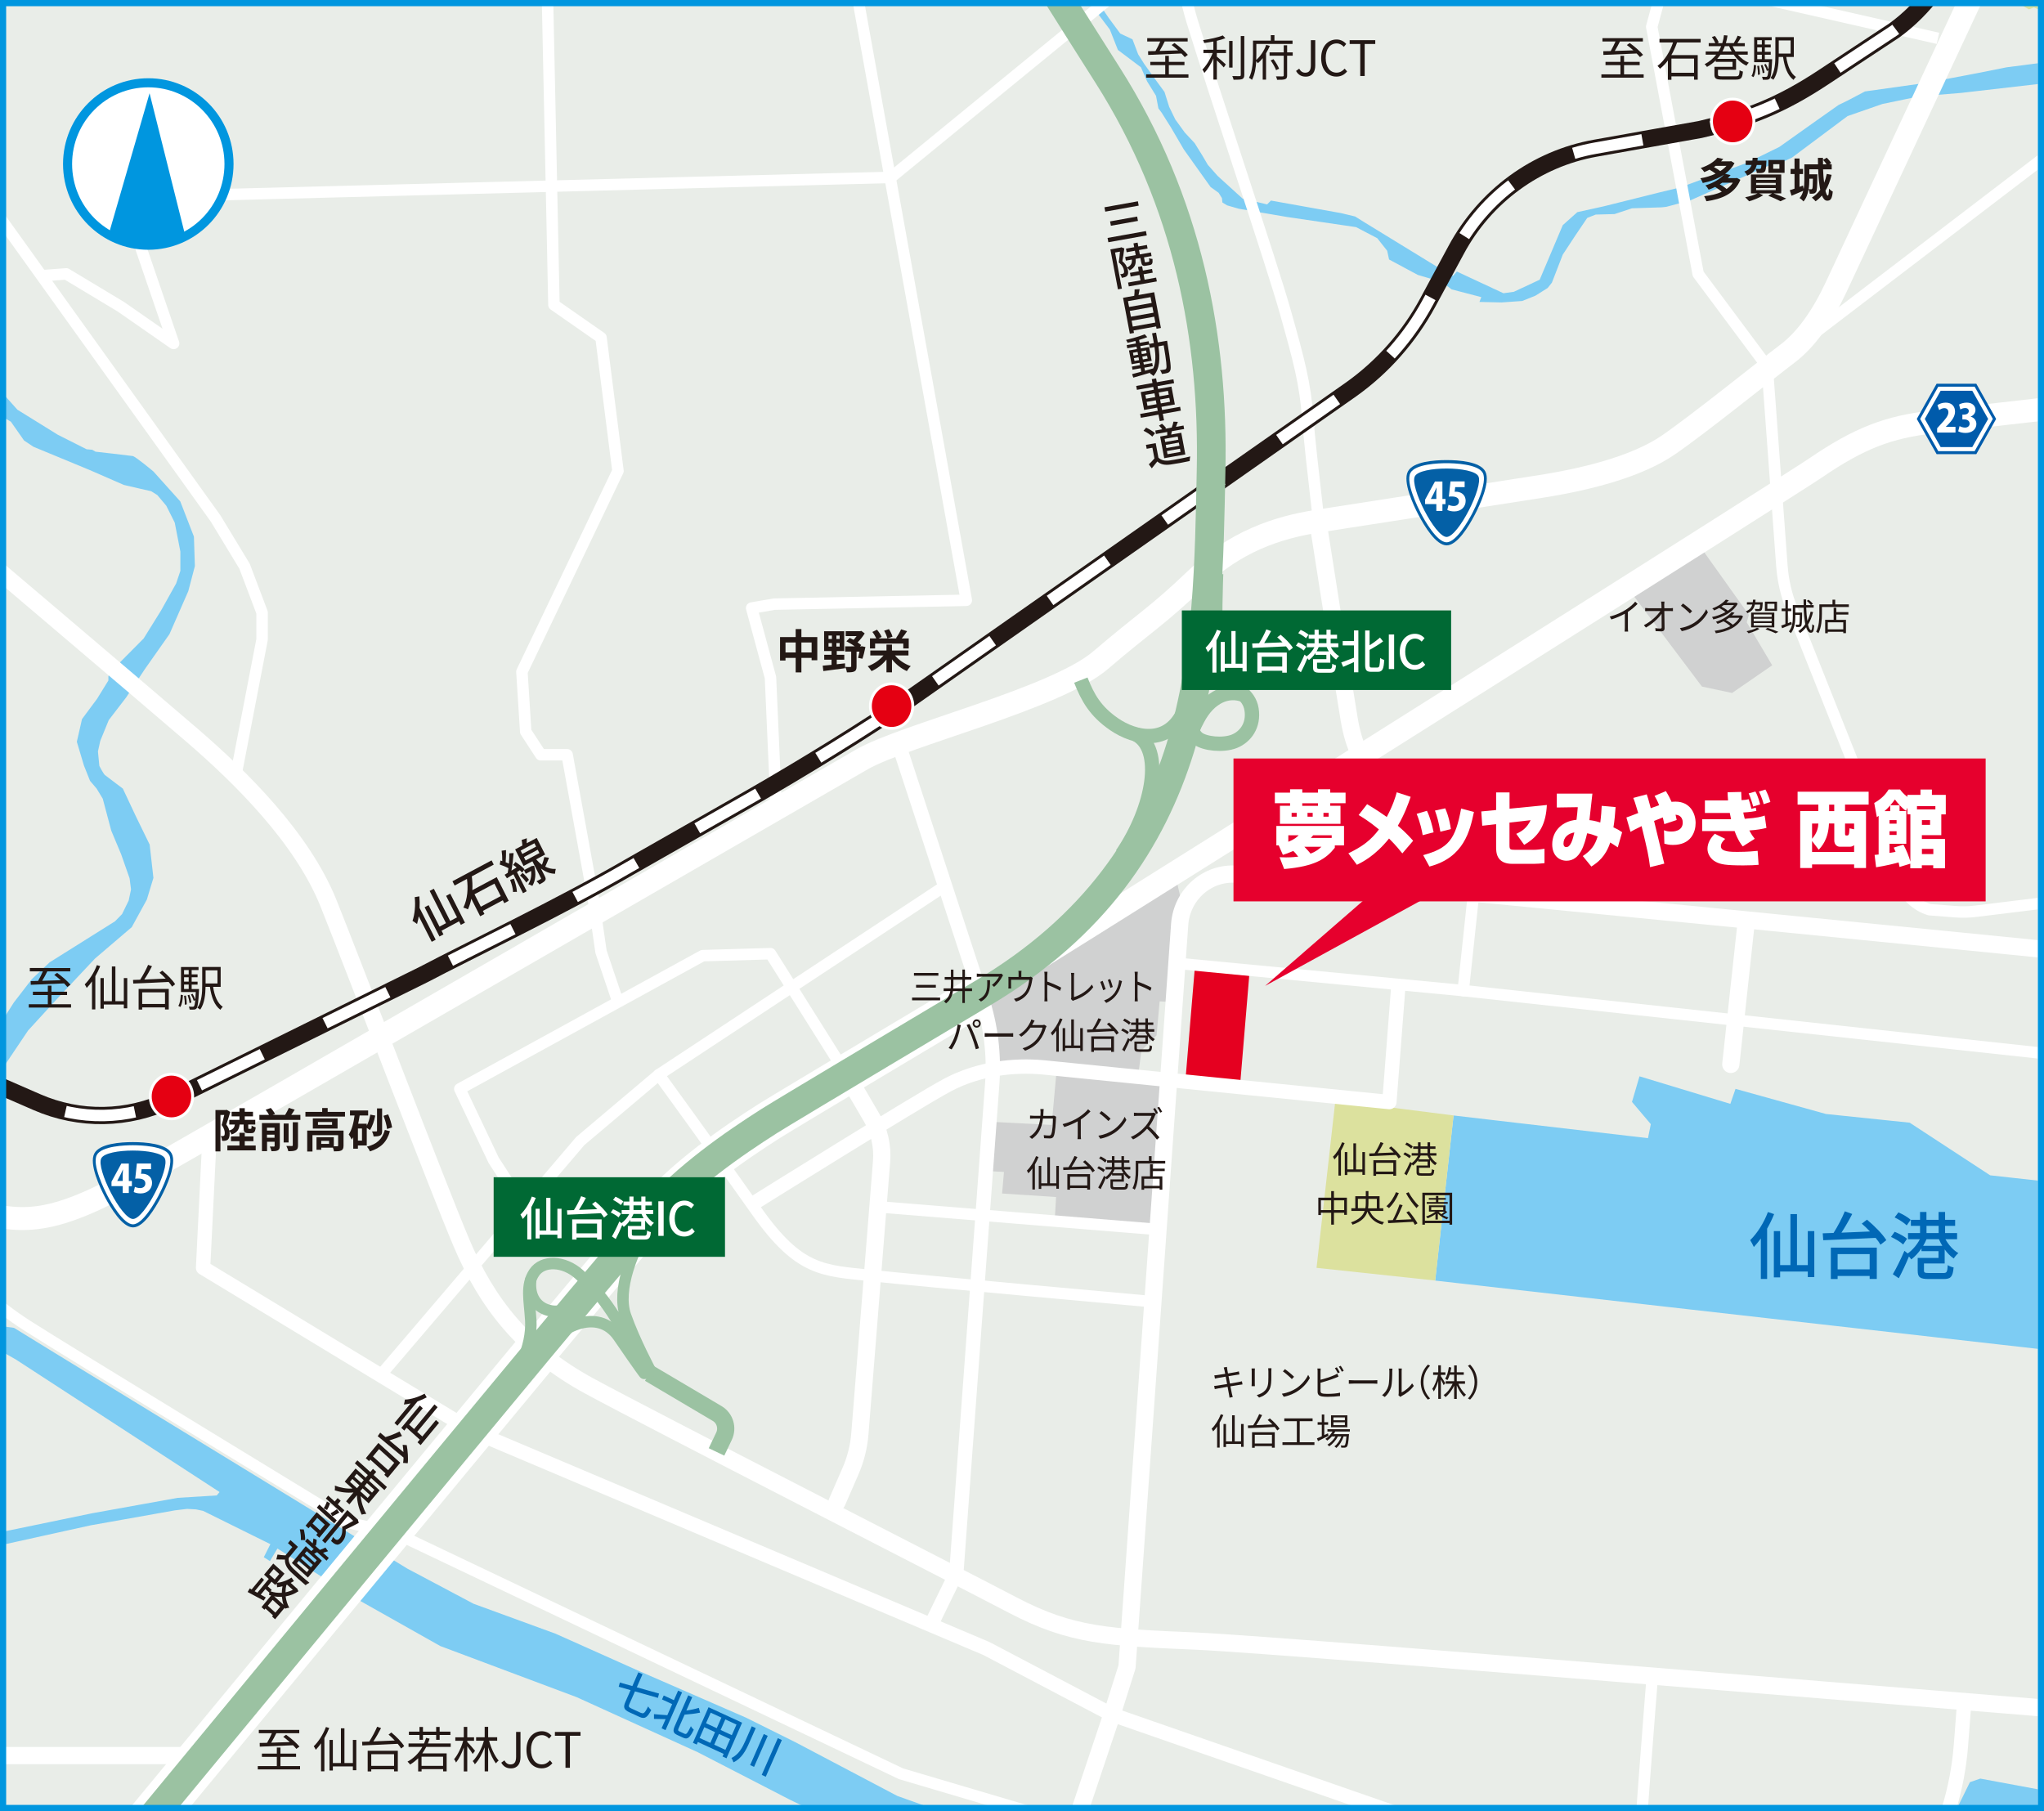 <?xml version="1.0" encoding="UTF-8"?><svg id="_イヤー_2" xmlns="http://www.w3.org/2000/svg" xmlns:xlink="http://www.w3.org/1999/xlink" viewBox="0 0 446.19 395.32"><defs><style>.cls-1{fill:#e50020;}.cls-2{stroke-width:1.35px;}.cls-2,.cls-3,.cls-4,.cls-5,.cls-6,.cls-7,.cls-8,.cls-9,.cls-10,.cls-11,.cls-12,.cls-13,.cls-14,.cls-15,.cls-16,.cls-17,.cls-18{fill:none;}.cls-2,.cls-19,.cls-20{stroke-miterlimit:10;}.cls-2,.cls-20{stroke:#0096df;}.cls-3,.cls-4,.cls-5,.cls-6,.cls-8,.cls-9,.cls-10,.cls-11,.cls-12,.cls-13,.cls-14,.cls-16,.cls-17,.cls-18{stroke-linejoin:round;}.cls-3,.cls-4,.cls-11,.cls-17{stroke:#9bc2a2;}.cls-3,.cls-5,.cls-9,.cls-14{stroke-linecap:round;}.cls-3,.cls-5,.cls-13,.cls-18{stroke-width:2.5px;}.cls-4{stroke-width:6.26px;}.cls-21,.cls-20{fill:#fff;}.cls-22{fill:#d0d1d1;}.cls-5,.cls-6,.cls-7,.cls-8,.cls-9,.cls-10,.cls-12,.cls-13,.cls-14,.cls-19,.cls-18{stroke:#fff;}.cls-6,.cls-11,.cls-14,.cls-16{stroke-width:3.76px;}.cls-7{stroke-width:.89px;}.cls-23{fill:#0068b6;}.cls-8{stroke-width:8.76px;}.cls-9,.cls-17{stroke-width:3.13px;}.cls-10{stroke-width:10.01px;}.cls-24{fill:#e9ede8;}.cls-25{fill:#006934;}.cls-12{stroke-width:5.01px;}.cls-26{fill:#dce19e;}.cls-27{fill:#0096df;}.cls-28{fill:#7dccf3;}.cls-29{clip-path:url(#clippath);}.cls-30{fill:#0460a6;}.cls-31{fill:#e6002d;}.cls-32{fill:#005bab;}.cls-19{fill:#e50012;stroke-width:.63px;}.cls-16{stroke:#231815;stroke-linecap:square;}.cls-33{fill:#231815;}.cls-20{stroke-width:1.98px;}.cls-18{stroke-dasharray:0 0 15.29 15.29;}</style><clipPath id="clippath"><rect class="cls-15" x="0" y=".75" width="444.86" height="393.99"/></clipPath></defs><g class="cls-29"><g><rect class="cls-24" x="-36.46" y="-24.42" width="559.24" height="471.2"/><g><polygon class="cls-28" points="453.52 391.14 450.85 391.7 432.28 388.25 430.02 389.03 426.94 395.28 424.82 399.21 424.95 403.64 424.88 404.98 423.58 410.46 420.84 414.46 420.64 415.09 420.84 415.73 424.34 417.76 432.49 417.76 435.16 416.29 441.87 406.17 448.04 398.58 449.2 395.42 453.73 391.91 453.52 391.14"/><path class="cls-28" d="M540.69,268.36l-106.25-11.8-17.57-11.49-18.29-1.9-19.73-5.48-1.13,3.27-19.83-6.01-1.64,5.59,4.11,4.85-.62,3.06-42.44-4.95-4.01,36.04,229.77,26.03-19.73,47.21-5.86,6.85-24.35,43.95-23.12,15.18-.1,3.48-2.67,2.11-1.03,5.59,2.16,.84,2.16-3.58,1.34-8.01,4.21,2.74-1.23,6.74-11.92,21.08-14.59,.32,6.68-7.9,1.13-4.74,2.26-1.16,3.19-6.85-2.36-5.37s2.06-3.48,2.16-3.79c.1-.32,.31-3.48,.31-3.48l-4.32,1.16-2.47,.21-.41-1.16,1.54-2.11,4.11-8.54,1.23-1.16,3.49-.11,2.16-2.42-.62-3.69,.72-.95,2.06,.32,1.85-.95-.51-1.79-2.06,.74-1.54-.21-3.49-3.37-3.19,3.48,1.54,1.79v2.63l-.72,1.26-3.7,3.69-2.98,8.11-1.03,1.16-6.17,1.79-2.26-.21-.62-1.58,5.34-1.9,9.35-13.59,.62-1.79-3.49-4.85,.72-.53-.41-1.79-1.54,2.42,.1,3.48-3.08,1.37-.72,1.69-2.88,2.63-1.95,3.06-1.34,.11-2.16,4.43-1.95,.63-2.36,3.48v3.27l1.34,1.37h2.06l1.44,.74,1.23,1.37,1.75-1.05,1.95,.84h1.95l.41,4.11-3.19,4.11-4.62,11.59,1.03,3.37-2.57,4.32-11.04-.28,.76-2.84,1.78-6.25-.62-.7-2.53-.63-4.04,3.72,4.59,4.22-.66,2.47-16.46-.42,.33-.65,2.95-6.89-3.29-1.26-.69,.49-2.6-1.19-.41,1.05h-2.74s-.34,3.02-.27,3.3-1.64,2.74-1.64,2.74l1.57,1.55,.42,.42,.11,.28-43.92-1.12-6.88-5.59-5.69-2.35-20.62-4.92s-36.89-14.33-37.71-14.44-7.71,.11-12.64-1.05c-4.93-1.16-22.71-5.06-23.63-5.37s-8.32-3.48-9.66-4.32c-1.34-.84-4.32-2.95-4.32-2.95l-26.2-5.69-19.73-7.06-22.2-11.7-10.79-5.37-23.22-10.12-18.39-8.22-17.88-6.53-14.49-7.69L12.31,295.55l-9.25-5.69-5.45-.74-2.88-1.26-2.77-2.53-3.39-5.16-1.03-3.27-.1-6.11-.31-7.38,1.23-4.43,4.42-10.96,1.75-3.37L-.23,234.42l6.37-9.48,6.17-6.74,8.43-8.96,8.02-6.85,3.29-6.01,1.44-4.74-.82-7.27-3.08-6.32-2.77-5.9s-3.6-2.74-3.9-2.95c-.31-.21-1.23-2-1.23-2l-.31-3.16,.51-2.32,1.85-4.53,3.8-4.95,4.11-6.22,5.34-7.59,4.11-9.38,1.44-5.48-.21-6.43-2.98-7.69-5.86-6.53s-3.9-3.27-4.52-3.37c-.62-.11-8.12-.95-8.12-.95l-.72-.42-1.23-.11-6.27-3.16-8.84-5.48-5.55-6.22-5.86-7.17-4.73-6.96-.72-.84-6.47-13.49-5.96-9.8-2.57-3.06-1.44-12.22,2.88-.84,1.34-2.63,.51-.74-.21,3.16,.82,.11s1.23-13.07,1.34-13.38c.1-.32-.1-6.22-.1-6.22l-1.13-5.59-3.8-5.9-11.2-2-.72,53.43,12.95-.74,3.19,6.53,4.11,8.11,4.01,9.17,2.06,4.32,4.01,7.06,1.44,2,1.44,1.16,1.34,.63,3.8,2.53,1.44,.84,2.36,1.37,2.88,4.11,2.06,1.37,12.23,5.06,7.5,3.27,3.19,.74,2.77,.63,1.34,.84,1.95,2.32,1.85,3.69,1.23,6.32v4.22l-.92,2.74-3.29,5.9-3.8,6.11-6.06,6.11-1.64,2.11v.95l-2.47,4-3.29,4.43-1.13,4.95,1.54,5.16,1.34,3.37,1.44,1.69,1.34,2.21,1.85,6.96,2.16,5.16,1.85,5.27,.31,2.42-.51,2.42-1.44,2.95-1.54,1.58-8.73,5.48-5.55,3.48-3.9,3.69-3.9,5.06-1.75,2.74-4.21,3.69-1.54,1.58-4.73,8.64-3.6,8.96-2.77,6.32-2.57,6.32-2.16,4.85-.72,2.53,.31,4.43-.1,3.27,.51,5.48,.82,2.74,1.34,2.85,1.03,1.48,.92,.42,1.34,.63,1.75,2.53,1.95,1.69,2.57,1.9,5.65,1.69,2.06,.84,1.64,.84,2.77,1.58,44.39,28.88-.62,.74-8.53,.53-18.7,3.37-22.92,4.74-4.62,.53-4.32-.32-2.77-.63-1.85-.53-3.6-1.9-3.49-1.79-1.44-1.05-7.5-7.38-2.67,6.22,5.34,.32,3.29,3.16,3.29,2.32,3.29,1.58,1.75,.95,5.24,1.26,3.49,.32,4.21,.21,2.06-.32,22.92-5.06,18.39-3.27,2.67-.32,1.95,.11,1.54,.32,14.69,7.27-1.44,2.85,1.34,.84,1.64-2.74,16.85,10.75,18.7,10.54,29.8,11.17,26.41,12.01,20.04,10.33,18.7,9.06,11.41,5.06,13.56,4.32,42.95,12.54,13.56,4,7.4,1.69s8.22,2,8.63,2.11,10.79,2.63,10.79,2.63l8.22,3.58,11.71,5.69,7.6,5.8-.1,17.71,88.48,38.47,110.98-9.27,12.54-41,9.04-152.39-7.09-34.46Z"/><polygon class="cls-28" points="529.49 21.75 510.59 13.74 503.93 12.1 501.73 12.1 463.22 16.19 460.03 16.6 428.1 20.28 419.03 21.02 410.91 22.7 403.31 25.34 391.18 34.4 388.92 35.45 386.25 36.09 368.88 43.78 363.74 45.15 362.72 45.26 356.24 45.47 352.44 46.73 348.33 46.84 346.48 47.57 343.91 51.37 341.14 55.58 338.77 61.7 337.85 62.86 335.18 64.54 332.3 65.7 327.78 66.02 322.95 65.91 323.36 64.86 316.88 63.17 314.83 61.59 309.49 60.01 303.22 56.64 302.81 54.74 300.65 52 296.02 49.58 280.92 47.36 270.44 45.57 267.87 44.83 266.84 44.2 266.74 43.25 266.02 42.09 264.27 40.83 258.41 32.61 255.64 27.87 253.58 24.6 252.87 23.65 252.35 20.91 250.4 17.75 249.06 14.69 244.03 10.9 242.28 6.47 239.51 2.78 238.68 1.73 215.97 -34.1 218.03 -36.21 240.64 -.9 239.4 .04 241.97 3.84 244.54 7.32 247.21 8.58 248.45 11.85 249.78 13.96 252.04 17.12 254.2 20.07 255.23 23.34 256.56 26.08 258.62 28.92 260.78 31.24 262.42 33.87 263.66 35.98 265.81 38.41 270.44 42.62 271.26 43.36 276.6 44.62 277.43 43.78 292.74 46.52 295.82 47.26 297.67 48.42 314.01 58.43 317.19 60.22 318.02 59.27 328.19 64.01 330.45 63.7 336.1 61.06 341.14 49.15 344.32 46.31 350.08 45.04 362.3 41.99 366.72 40.93 381.31 35.56 388.41 32.08 396.42 26.39 401.35 22.91 403.31 21.96 407.11 19.96 420.57 18.07 431.67 15.96 438.04 14.69 453.55 12.69 498.15 7.74 502.47 7.32 506.17 7.84 510.38 8.79 533.3 18.28 529.49 21.75"/></g><polygon class="cls-26" points="313.29 279.53 287.39 276.76 291.5 240.22 317.3 243.49 313.29 279.53"/><path class="cls-26" d="M445.92-18.33l-1.37,3.09,1.37,.98-2.33,3.79,1.51,1.83-1.51,2.11-1.92,7.87,1.23,.7,1.1-.42,.96,.42,.41,.98,2.06,.84,3.97,.56s1.64-.84,2.6-.7,1.78,.14,2.19,1.26c.41,1.12-.27,2.81-.27,2.81l1.64,.98,.14-.98,1.37,.28,.55-1.69,2.19,.84,1.23,2.81,1.82,.85,.51-3.66-1.64-5.06,2.33-.84-.69-1.26,3.29-1.41-.96-2.95,2.6-1.69-.82-6.6-4.52,.14-1.23-2.11,.82-2.11-.82-1.69-3.97,4.5s-2.33,1.69-6.17-.28c-3.84-1.97-7.67-4.22-7.67-4.22Z"/><polygon class="cls-22" points="254.24 235.58 251.91 267.76 230.26 266.08 230.53 261.3 218.75 260.53 219.16 255.82 215.12 255.61 215.87 244.86 229.57 245.56 230.67 233.41 254.24 235.58"/><path class="cls-22" d="M213.54,217.32l2.6,7.1,.82,8.78s5.34-.56,5.89-.56,25.62,2.04,25.62,2.04l.69-5.34,3.31-3.34,.67-7.41,2.6,.14,1.92-20.37,.14-1.97-1.23-5.34-43.02,26.28Z"/><polygon class="cls-22" points="371.38 119.66 381.76 134.21 381.3 135.85 386.86 145.23 378.1 151.27 371.52 149.87 355.76 128.93 371.38 119.66"/><polygon class="cls-15" points="272.77 212.33 270.75 236.53 304.11 240.22 305.89 215.63 272.77 212.33"/><polygon class="cls-1" points="272.7 212.96 270.78 235.9 258.86 234.74 260.78 211.73 272.7 212.96"/><g><path class="cls-12" d="M-54.59,252.87s35.08,9.27,46.58,11.24c11.51,1.97,16.44,5.06,37.27-6.74,20.83-11.8,149.62-86.28,158.93-91.62,9.32-5.34,42.2-13.21,52.06-21.64,9.86-8.43,12.33-9.56,20.83-17.7s17.54-11.24,26.58-12.65c9.04-1.41,38.09-5.9,48.78-7.59,10.69-1.69,21.1-4.5,27.68-8.99s21.92-16.86,26.03-19.95c4.11-3.09,7.67-8.15,10.69-14.61,3.01-6.46,44.12-94.43,44.12-94.43"/><path class="cls-10" d="M117.5,294.74C72.16,349.34-16.5,456.9-16.5,456.9"/><path class="cls-8" d="M214.33,216.9s-42.82,25.53-46.41,27.81c-7.95,5.06-18.09,12.08-25.48,20.52-1.71,1.95-11.51,13.35-24.94,29.51"/><path class="cls-12" d="M531.82,59.24s-4.93,4.78-12.06,10.96c-7.12,6.18-16.44,12.37-32.33,14.33-15.89,1.97-56.45,6.46-65.77,7.59-9.32,1.12-15.62,3.37-25.48,10.12-5.04,3.44-125.86,79.81-181.85,114.67"/><line class="cls-6" x1="-34.04" y1="383.22" x2="43.24" y2="383.22"/><path class="cls-14" d="M-32.12,72.45s1.92,26.7,13.15,36.25c11.24,9.56,50.69,43,61.11,51.99,10.41,8.99,23.84,22.2,29.59,36.53,5.75,14.33,23.57,61.26,29.05,74.19s13.43,23.33,27.95,31.19c14.52,7.87,79.47,41.03,92.35,47.78,12.88,6.74,20.83,7.03,40.28,7.87s214.84,17.14,223.06,17.7c8.22,.56,9.86-.84,10.69-8.71,.82-7.87,3.84-38.78,3.84-38.78"/><path class="cls-14" d="M527.99,155.91l-46.86,54.8s-96.73-9.64-159.11-15.71l-52.06-4.16c-6.4-.51-11.99,4.42-12.45,10.98l-11.49,162.05-3.29,10.4-27.68,82.62"/><path class="cls-14" d="M287.67,113.76s5.75,36.82,6.85,43.28,3.01,9.27,5.48,12.37c2.47,3.09,21.67,25.6,21.67,25.6"/><path class="cls-5" d="M263-35.19c-2.74,15.74-7.67,23.89-2.74,39.91,4.93,16.02,17.26,52.55,20.28,63.23,3.01,10.68,4.38,15.74,4.93,23.33,.55,7.59,3.84,34.57,3.84,34.57"/><path class="cls-9" d="M164.9,262.42s35.08-21.92,41.93-25.57c6.85-3.65,14.52-4.42,20.83-3.86l75.63,7.58,1.92-24.8"/><polyline class="cls-5" points="257.25 210.31 319.41 216.24 539.22 240.02"/><line class="cls-5" x1="321.67" y1="195" x2="319.41" y2="216.24"/><line class="cls-14" x1="381.11" y1="202" x2="377.82" y2="232.35"/><path class="cls-5" d="M494.01-34.91l1.19,12.46c.28,2.92-.9,5.79-3.13,7.63L473.08,.8c-3.37,2.77-6.16,6.21-8.22,10.11l-5.76,10.96c-1.56,2.96-3.73,5.53-6.35,7.54l-62.6,47.82"/><path class="cls-14" d="M184.63,234.32l5.62,9.61c1.69,2.89,2.46,6.25,2.19,9.61l-4.73,59.4c-.23,2.84-.92,5.62-2.06,8.22l-2.94,6.75"/><path class="cls-9" d="M45.7,248.93l-1.37,27.82,58.92,35.69,112.08,47.42,27.4,14.41,61.45,21.37c1.05,.37,2.07,.82,3.04,1.36l23.21,12.84c4.51,2.49,9.46,4.03,14.56,4.53l56.53,5.5c6.6,.64,12.96-2.71,16.31-8.58l2.1-3.68c4.62-8.11,7.39-17.19,8.12-26.56l.74-9.59"/><path class="cls-9" d="M196.42,163.22l17.92,54.76c1.95,5.96,2.72,12.26,2.26,18.53l-7.84,106.85-5.21,10.68"/><path class="cls-5" d="M370.15-29.57l-9.59,35.41,10.14,53.96,15.07,20.23,3.2,43.44c.24,3.24,.97,6.43,2.17,9.44l23.83,59.88c1.12,2.8,3.41,4.93,6.24,5.79l5.65,.44c1.46,.11,2.93,.08,4.39-.1l23.02-2.82,37.54-3.65,9.04,7.31,41.93,3.93"/><path class="cls-5" d="M-10.47,264.67s-1.37,5.06,1.37,10.12c2.74,5.06,7.67,9.84,15.07,14.61s70.15,43,70.15,43l10.14,2.25,110.43,52.55,42.75,12.65,11.78,.84,52.61,13.21,16.78,2.83c4.32,.73,8.49,2.17,12.36,4.26l19.64,10.61s7.4,4.78,8.22,5.34,34.53,31.19,34.53,31.19"/><polyline class="cls-5" points="-33.76 -19.73 -25.27 -14.11 -21.43 -4.56 -15.41 9.21 -13.76 26.36 -11.57 31.41 47.07 113.19 53.38 123.59 57.21 133.71 57.21 139.61 51.46 169.4"/><line class="cls-5" x1="193.13" y1="263.55" x2="252.04" y2="268.32"/><path class="cls-13" d="M277.94-29.57L194.5,38.72l-146.74,3.79s-9.04,0-12.33,2.53-5.75,5.9-5.75,5.9l8.22,24.03-11.51-8.01-11.92-7.17-5.75,.42"/><polyline class="cls-13" points="181.76 -30.83 210.94 131.04 169.01 131.88 164.08 132.73 168.19 147.9 169.42 175.72"/><polyline class="cls-13" points="118.87 -30.83 120.92 66.54 131.2 73.71 134.9 102.8 113.93 146.64 114.76 159.71 118.05 164.76 123.8 164.76 129.55 196.38 131.2 207.76 134.9 218.72"/><path class="cls-5" d="M83.52,299.66l43.16-50.59,17.13-14.47s12.06,16.58,21.37,29.79c9.32,13.21,14.52,12.93,24.94,14.05,10.41,1.12,60.56,5.62,60.56,5.62"/><line class="cls-5" x1="205.6" y1="193.85" x2="143.8" y2="234.6"/><polyline class="cls-5" points="113.52 262.14 107.77 253.29 100.37 237.69 153.39 208.61 168.19 208.18 184.63 234.32"/><path class="cls-5" d="M352.61,431.6c2.6-4.64,4.66-9.7,4.66-16.44s3.29-47.63,3.29-47.63"/><polyline class="cls-13" points="291.5 -28.3 315.75 -13.97 329.32 -12.71 335.9 -11.44 423.04 8.37"/></g><g><path class="cls-16" d="M-34.86,221.88l42.92,18.71c9.31,4.06,19.87,3.88,29.04-.5l55.47-27.41c9.59-5.06,30.14-14.89,44.67-23.33l27.13-15.46c9.2-5.27,25.59-15.2,34.25-21.36l96.33-67.54c6.93-4.93,12.66-11.43,16.75-19l6.19-11.47c6.32-11.72,17.49-19.88,30.36-22.17l22.88-4.08c10.54-2.48,17.67-5.29,26.95-11.43l15.38-10.16c6.73-4.84,11.51-11.8,16.32-20.52l11.35-25.01"/><path class="cls-18" d="M-13.96,230.99l22.01,9.6c9.31,4.06,19.87,3.88,29.04-.5l55.47-27.41c9.59-5.06,30.14-14.89,44.67-23.33l27.13-15.46c9.2-5.27,25.59-15.2,34.25-21.36l96.33-67.54c6.93-4.93,12.67-11.43,16.75-19l6.19-11.47c6.32-11.72,17.49-19.88,30.36-22.17l22.88-4.08c10.54-2.48,17.67-5.29,26.95-11.43l15.38-10.16c6.73-4.84,11.51-11.8,16.32-20.52l5.09-11.21"/></g><g><path class="cls-4" d="M-16.5,456.9s88.66-107.56,134-162.16c13.42-16.16,23.23-27.56,24.94-29.51,7.4-8.43,17.54-15.46,25.48-20.52,3.59-2.29,46.41-27.81,46.41-27.81,49.63-29.38,49.22-75.75,50.04-114.11,.62-28.71-4.93-58.6-22.61-86.42-17.67-27.82-33.29-53.11-33.29-53.11"/><path class="cls-17" d="M244.92,186.47c6.92-10.19,9.18-23.11,2.95-26.21"/><path class="cls-17" d="M235.94,148.46c1.51,3.86,3.18,6.82,7.26,9.63,4.38,3.02,12.61,5.27,15.89-4.43,3.29-9.7,5.41-20.16,5.48-26.49"/><path class="cls-17" d="M265.47,125.28s-.48,11.8,.07,16.02c.55,4.22,1.64,5.97,2.4,7.03,1.55,2.16,4.73,3.09,5.27,6.53s-1.3,5.97-3.77,6.96c-2.47,.98-6.42,.52-7.88-.56s-1.92-3.37-1.78-5.55"/><path class="cls-17" d="M253.41,173.27c3.77-7.31,5.86-12.18,8.02-16.3,2.6-4.99,6.71-6.6,10.21-5.2"/><path class="cls-11" d="M156.41,316.94l1.63-3.42c.86-1.8,.21-3.96-1.48-4.96l-14.81-8.76"/><path class="cls-3" d="M117.36,296.01c4.25-6.46,13.15-10.82,17.67-4.22,4.96,7.24,5.62,8.01,5.62,8.01"/><path class="cls-3" d="M142.43,266.22c-4.52,6.46-7.81,15.46-5.89,20.94,1.98,5.65,5.56,12.29,5.56,12.29,0,0-4.87-7.23-7.61-11.58-2.74-4.36-4.8-6.74-8.08-9.7s-7.93-3.16-9.8-.36-1.02,5.98-.75,10.34c.37,5.9-2.88,12.37-7.12,17.99"/><path class="cls-3" d="M130.92,277.6c-2.88,4.5-6.31,9.3-10.55,8.57-3.29-.56-4.93-3.23-4.52-6.74"/></g><path class="cls-19" d="M199.26,154.13c0,2.69-2.07,4.87-4.63,4.87s-4.63-2.18-4.63-4.87,2.07-4.86,4.63-4.86,4.63,2.18,4.63,4.86"/><path class="cls-19" d="M42.06,239.35c0,2.69-2.07,4.87-4.63,4.87s-4.63-2.18-4.63-4.87,2.07-4.86,4.63-4.86,4.63,2.18,4.63,4.86"/><path class="cls-19" d="M382.86,26.5c0,2.69-2.07,4.87-4.63,4.87s-4.63-2.18-4.63-4.87,2.07-4.86,4.63-4.86,4.63,2.18,4.63,4.86"/><g><path class="cls-33" d="M178.41,139.07v5.06h-1.24v-.51h-2.23v3.16h-1.25v-3.16h-2.22v.56h-1.19v-5.11h3.41v-1.75h1.25v1.75h3.47Zm-4.72,3.36v-2.18h-2.22v2.18h2.22Zm3.48,0v-2.18h-2.23v2.18h2.23Z"/><path class="cls-33" d="M182.66,145c.59-.06,1.2-.13,1.8-.2l.03,1.06c-1.68,.24-3.47,.46-4.76,.63l-.14-1.18c.53-.05,1.2-.1,1.93-.18v-1.12h-1.6v-1.08h1.6v-.82h-1.62v-4.32h4.39v4.32h-1.63v.82h1.64v1.08h-1.64v1Zm-1.8-5.51h.74v-.75h-.74v.75Zm0,1.65h.74v-.76h-.74v.76Zm2.43-2.4h-.71v.75h.71v-.75Zm0,1.64h-.71v.76h.71v-.76Zm5.63,.85c-.18,.9-.43,1.92-.66,2.57l-.95-.2c.1-.35,.21-.85,.31-1.36h-.64v3.24c0,.58-.11,.91-.49,1.09-.38,.19-.91,.2-1.62,.2-.04-.35-.2-.85-.35-1.19,.44,.03,.95,.03,1.09,.02,.15,0,.2-.03,.2-.16v-3.21h-1.31v-1.14h2.08c-.54-.41-1.22-.81-1.81-1.1l.72-.74c.27,.12,.55,.26,.84,.42,.22-.24,.45-.53,.65-.81h-2.37v-1.08h3.15l.26-.06,.74,.55c-.4,.66-.97,1.38-1.56,1.95,.3,.21,.58,.41,.8,.59l-.26,.29h.23l.17-.03,.79,.17Z"/><path class="cls-33" d="M195.38,143.09c.83,1,2.12,1.87,3.43,2.32-.29,.26-.65,.75-.85,1.08-1.22-.53-2.38-1.46-3.25-2.56v2.84h-1.2v-2.79c-.88,1.08-2.04,1.99-3.26,2.51-.19-.3-.56-.79-.83-1.06,1.32-.46,2.62-1.35,3.44-2.35h-2.88v-1.09h3.53v-1.28h1.2v1.28h3.6v1.09h-2.93Zm-4.34-1.54h-1.13v-2.2h1.37c-.19-.43-.52-.99-.85-1.4l1.01-.49c.4,.47,.84,1.1,1.01,1.57l-.66,.32h1.91c-.09-.45-.39-1.14-.7-1.67l1.05-.35c.34,.51,.66,1.18,.77,1.65l-1.09,.38h2.02l-.16-.06c.38-.53,.85-1.32,1.11-1.93l1.31,.41c-.36,.57-.79,1.13-1.16,1.58h1.52v2.2h-1.19v-1.08h-6.15v1.08Z"/></g><g><path class="cls-33" d="M52.31,245.46c-.12,1.07-.48,1.77-1.76,2.19-.08-.22-.29-.55-.47-.75,.04,.2,.05,.41,.05,.6,0,.65-.14,1.07-.45,1.31-.16,.11-.36,.17-.57,.21-.19,.03-.41,.03-.64,.02-.01-.29-.11-.76-.27-1.06,.17,.02,.31,.02,.42,.02,.11-.01,.2-.03,.28-.09,.12-.08,.16-.27,.16-.57,0-.45-.13-1.08-.68-1.75,.2-.63,.41-1.52,.57-2.21h-.83v7.96h-1.09v-9.03h2.27l.18-.05,.79,.47c-.26,.87-.59,1.96-.88,2.74,.38,.47,.56,.9,.66,1.31,.86-.26,1.12-.66,1.22-1.31h-1.22v-1.02h2.22v-.76h-1.71v-1h1.71v-.78h1.16v.78h1.79v1h-1.79v.76h2.29v1.02h-1.53v.69c0,.22,.02,.26,.16,.26h.38c.14,0,.18-.09,.2-.71,.19,.15,.61,.3,.89,.38-.1,1.01-.37,1.26-.96,1.26h-.68c-.83,0-1-.29-1-1.18v-.69h-.86Zm3.51,4.6v1.06h-6.19v-1.06h2.64v-.96h-1.85v-1.03h1.85v-.79h1.16v.79h1.89v1.03h-1.89v.96h2.39Z"/><path class="cls-33" d="M65.57,243.37v1.09h-8.95v-1.09h2.11c-.18-.34-.46-.78-.74-1.12l1.12-.39c.36,.39,.75,.93,.92,1.32l-.54,.19h2.75c.3-.47,.61-1.06,.81-1.53l1.28,.39c-.24,.4-.5,.79-.75,1.14h2.01Zm-4.5,6.77c0,.52-.1,.8-.43,.97-.32,.17-.77,.19-1.37,.19-.06-.3-.23-.75-.37-1.02,.37,.02,.76,.02,.89,.01,.12,0,.16-.04,.16-.16v-.9h-1.65v2.05h-1.12v-6.12h3.9v4.99Zm-2.79-3.97v.63h1.65v-.63h-1.65Zm1.65,2.18v-.66h-1.65v.66h1.65Zm3.07,1.04h-1.08v-4.14h1.08v4.14Zm.89-4.42h1.16v5.04c0,.6-.11,.89-.5,1.08-.38,.18-.91,.21-1.62,.2-.06-.33-.25-.82-.42-1.14,.5,.02,1.02,.02,1.19,.01,.16,0,.21-.04,.21-.18v-5.02Z"/><path class="cls-33" d="M75.31,242.72v1.02h-8.64v-1.02h3.66v-.85h1.2v.85h3.79Zm-.32,7.35c0,.56-.11,.88-.49,1.07-.37,.18-.89,.19-1.6,.19-.03-.23-.12-.55-.23-.81h-2.55v.46h-1.03v-2.73h3.78v1.97c.34,.01,.64,.01,.75,0,.15-.01,.19-.04,.19-.16v-2.26h-5.6v3.56h-1.15v-4.56h7.93v3.28Zm-1.3-5.94v2.23h-5.4v-2.23h5.4Zm-1.2,.8h-3.08v.62h3.08v-.62Zm-.66,4.11h-1.71v.66h1.71v-.66Z"/><path class="cls-33" d="M80.07,250.04h-1.94v.71h-1.02v-2.5c-.1,.18-.21,.34-.33,.51-.12-.27-.44-.85-.66-1.12,.68-.99,1.07-2.5,1.28-4.14h-1v-1.09h3.96v1.09h-1.85c-.09,.61-.19,1.22-.33,1.8h1.88v.42c.37-.66,.62-1.53,.77-2.41l1.09,.21c-.24,1.22-.64,2.4-1.17,3.17-.15-.13-.44-.33-.69-.48v3.82Zm-1.05-3.69h-.89v2.64h.89v-2.64Zm6.1,.58c-.67,2.39-2.01,3.66-4.37,4.41-.13-.34-.41-.77-.67-1.03,2.14-.53,3.36-1.61,3.93-3.66l1.11,.28Zm-1.71-.08c0,.54-.09,.85-.42,1.02-.34,.18-.79,.2-1.43,.2-.04-.32-.19-.79-.35-1.1,.39,.01,.79,.02,.92,.01,.13,0,.17-.03,.17-.15v-4.88h1.11v4.9Zm1.08-.4c-.08-.78-.42-1.99-.78-2.88l1.02-.31c.41,.9,.74,2.06,.86,2.85l-1.1,.34Z"/></g><g><path class="cls-33" d="M379.91,39.25c-1.2,3.01-4.03,4.21-7.42,4.68-.09-.33-.32-.82-.49-1.1,1.42-.15,2.75-.46,3.85-.96-.37-.35-.96-.76-1.45-1.07-.43,.22-.91,.43-1.41,.61-.14-.28-.48-.73-.72-.93,1.9-.59,3.24-1.46,4.03-2.34-1.32,.89-2.94,1.48-4.59,1.81-.11-.3-.34-.77-.54-1.03,1.16-.19,2.31-.53,3.33-1.01-.37-.28-.87-.62-1.32-.87-.36,.19-.73,.36-1.14,.53-.17-.27-.53-.69-.79-.89,1.75-.57,2.97-1.42,3.65-2.25l1.27,.27c-.15,.17-.31,.34-.47,.52h1.98l.2-.05,.75,.45c-.48,.93-1.2,1.69-2.04,2.32l1.19,.28c-.19,.23-.4,.46-.61,.67h1.77l.21-.05,.78,.42Zm-5.39-3.04c-.12,.09-.24,.17-.37,.26,.49,.26,1.04,.6,1.36,.88,.53-.33,.99-.72,1.36-1.14h-2.36Zm1.42,3.68c-.17,.12-.34,.23-.52,.34,.53,.3,1.13,.7,1.48,1.03,.55-.38,1.01-.83,1.36-1.38h-2.32Z"/><path class="cls-33" d="M383.49,36.01c-.27,1.04-.82,1.82-2.09,2.33-.11-.28-.4-.69-.62-.89,.91-.32,1.34-.8,1.57-1.44h-1.28v-.95h1.47c.02-.19,.04-.4,.05-.61h1.1c0,.21-.03,.41-.05,.61h1.96s-.01,.25-.02,.39c-.05,1.2-.13,1.76-.34,2.01-.18,.18-.38,.26-.65,.29-.23,.03-.64,.04-1.09,.01-.02-.28-.13-.67-.28-.92,.37,.04,.7,.04,.84,.04s.22-.01,.3-.09c.07-.08,.11-.29,.15-.77h-1.03Zm3.65,6.2c1,.34,2.12,.8,2.78,1.13l-1.27,.59c-.58-.33-1.63-.81-2.65-1.19l.82-.53h-2.82l.9,.4c-.82,.55-2.09,1.04-3.08,1.33-.21-.23-.62-.67-.87-.88,.96-.18,2.04-.51,2.72-.85h-1.45v-4.12h6.61v4.12h-1.69Zm-3.79-2.96h4.28v-.44h-4.28v.44Zm0,1.12h4.28v-.44h-4.28v.44Zm0,1.13h4.28v-.45h-4.28v.45Zm6.21-3.77h-3.53v-2.81h3.53v2.81Zm-1.13-1.89h-1.35v1h1.35v-1Z"/><path class="cls-33" d="M399.83,38.15c-.32,1.33-.75,2.5-1.35,3.48,.16,.67,.34,1.06,.52,1.06,.15,0,.23-.48,.26-1.51,.22,.25,.55,.52,.82,.63-.15,1.56-.45,2-1.22,2-.49,0-.86-.43-1.15-1.13-.41,.49-.87,.9-1.38,1.26-.16-.2-.57-.63-.82-.8,.73-.45,1.33-1.01,1.84-1.71-.26-1.22-.4-2.81-.46-4.47h-1.93v1.09h1.76s0,.27-.01,.41c-.03,2.26-.07,3.16-.27,3.43-.16,.22-.31,.32-.54,.36-.2,.04-.51,.05-.85,.04-.03-.3-.11-.7-.25-.95-.16,.97-.48,1.93-1.11,2.63-.16-.2-.6-.59-.85-.74,.4-.46,.65-1.01,.79-1.58-.87,.36-1.8,.76-2.55,1.08l-.38-1.21c.3-.08,.64-.2,1.03-.34v-3.19h-.86v-1.12h.86v-2.27h1.09v2.27h.77v1.12h-.77v2.8l.76-.28,.14,.74c.14-.68,.16-1.4,.16-2.02v-3.36h2.98c-.01-.48-.02-.94-.02-1.41h1.11c-.01,.48-.01,.94,0,1.41h.77c-.2-.32-.48-.68-.75-.96l.8-.49c.37,.35,.78,.85,.96,1.19l-.42,.27h.54v1.09h-1.89c.05,1.06,.12,2.07,.23,2.93,.25-.59,.43-1.24,.58-1.93l1.06,.2Zm-4.87,.86v.2c0,.63-.03,1.36-.15,2.08,.25,.03,.44,.03,.54,.03s.18-.03,.25-.12c.09-.15,.12-.69,.14-2.19h-.78Z"/></g><g><rect class="cls-25" x="107.76" y="256.98" width="50.5" height="17.37"/><g><path class="cls-21" d="M116.96,261.48c-.27,.69-.61,1.38-.98,2.04v7.04h-.88v-5.66c-.32,.44-.65,.84-.98,1.19-.09-.21-.36-.73-.51-.96,.98-.94,1.92-2.42,2.48-3.93l.87,.29Zm5.62,2.39v6.43h-.91v-.78h-3.87v.82h-.88v-6.48h.88v4.76h1.44v-7.14h.92v7.14h1.51v-4.76h.91Z"/><path class="cls-21" d="M129.97,262.28c.99,.82,2.17,2,2.69,2.86l-.82,.64c-.16-.29-.39-.61-.67-.95-2.67,.13-5.49,.25-7.33,.33l-.07-.96,1.51-.05c.58-.9,1.2-2.09,1.58-3.03l1.04,.37c-.44,.86-.99,1.82-1.51,2.62,1.25-.05,2.63-.1,4-.16-.38-.39-.77-.77-1.15-1.1l.73-.55Zm-5.07,3.9h6.43v4.39h-1v-.42h-4.48v.43h-.95v-4.4Zm.95,.91v2.13h4.48v-2.13h-4.48Z"/><path class="cls-21" d="M135.02,265.74c-.35-.34-1.09-.79-1.7-1.06l.51-.72c.6,.24,1.36,.65,1.73,.98l-.54,.8Zm5.92-.74c.42,.79,1.1,1.55,1.81,1.94-.21,.17-.51,.52-.65,.76-.46-.31-.9-.76-1.27-1.27v1.96h-2.9v1c0,.29,.11,.35,.73,.35h1.97c.5,0,.57-.14,.63-1.11,.2,.14,.57,.29,.82,.33-.12,1.31-.4,1.62-1.39,1.62h-2.1c-1.2,0-1.53-.24-1.53-1.17v-1.79h2.91v-.94h-2.38v-.4c-.42,.63-.93,1.17-1.43,1.55-.08-.12-.2-.27-.33-.41-.42,1.03-.94,2.14-1.42,3.05l-.83-.57c.47-.79,1.12-2.1,1.62-3.27l.46,.37c.65-.46,1.3-1.21,1.7-1.99h-1.65v-.86h1.68v-1.01h-1.28v-.85h1.28v-1.1h.9v1.1h1.7v-1.1h.91v1.1h1.4v.85h-1.4v1.01h1.68v.86h-1.64Zm-5.42-1.94c-.35-.35-1.09-.83-1.69-1.12l.53-.71c.59,.26,1.35,.69,1.71,1.05l-.55,.78Zm4.98,2.86c-.18-.3-.34-.62-.47-.93h-1.74c-.13,.32-.29,.63-.47,.93h2.68Zm-2.21-1.79h1.7v-1.01h-1.7v1.01Z"/><path class="cls-21" d="M143.71,262.23h1.16v7.55h-1.16v-7.55Z"/><path class="cls-21" d="M146.1,266.02c0-2.46,1.46-3.94,3.32-3.94,.92,0,1.64,.45,2.09,.95l-.63,.76c-.38-.4-.84-.67-1.44-.67-1.27,0-2.15,1.09-2.15,2.86s.82,2.9,2.12,2.9c.67,0,1.19-.31,1.63-.8l.62,.75c-.59,.7-1.34,1.09-2.29,1.09-1.85,0-3.27-1.42-3.27-3.89Z"/></g></g><g><rect class="cls-25" x="257.99" y="133.25" width="58.78" height="17.37"/><g><path class="cls-21" d="M266.52,137.75c-.27,.69-.61,1.38-.98,2.04v7.04h-.88v-5.66c-.32,.44-.65,.84-.98,1.19-.09-.21-.36-.73-.51-.96,.98-.94,1.92-2.42,2.48-3.93l.87,.29Zm5.62,2.39v6.43h-.91v-.78h-3.87v.82h-.88v-6.48h.88v4.76h1.44v-7.14h.92v7.14h1.51v-4.76h.91Z"/><path class="cls-21" d="M279.54,138.55c.99,.82,2.17,2,2.69,2.86l-.82,.64c-.16-.29-.39-.61-.67-.95-2.67,.13-5.49,.25-7.33,.33l-.07-.96,1.51-.05c.58-.9,1.2-2.09,1.58-3.03l1.04,.37c-.44,.86-.99,1.82-1.51,2.62,1.25-.05,2.63-.1,4-.16-.38-.39-.77-.77-1.15-1.1l.73-.55Zm-5.07,3.9h6.43v4.39h-1v-.42h-4.48v.43h-.95v-4.4Zm.95,.91v2.13h4.48v-2.13h-4.48Z"/><path class="cls-21" d="M284.59,142.01c-.35-.34-1.09-.79-1.7-1.06l.51-.72c.6,.24,1.36,.65,1.73,.98l-.54,.8Zm5.92-.74c.42,.79,1.1,1.55,1.81,1.94-.21,.17-.51,.52-.65,.76-.46-.31-.9-.76-1.27-1.27v1.96h-2.9v1c0,.29,.11,.35,.73,.35h1.97c.5,0,.57-.14,.63-1.11,.2,.14,.57,.29,.82,.33-.12,1.31-.4,1.62-1.39,1.62h-2.1c-1.2,0-1.53-.24-1.53-1.17v-1.79h2.91v-.94h-2.38v-.4c-.42,.63-.93,1.17-1.43,1.55-.08-.12-.2-.27-.33-.41-.42,1.03-.94,2.14-1.42,3.05l-.83-.57c.47-.79,1.12-2.1,1.62-3.27l.46,.37c.65-.46,1.3-1.21,1.7-1.99h-1.65v-.86h1.68v-1.01h-1.28v-.85h1.28v-1.1h.9v1.1h1.7v-1.1h.91v1.1h1.4v.85h-1.4v1.01h1.68v.86h-1.64Zm-5.42-1.94c-.35-.35-1.09-.83-1.69-1.12l.53-.71c.59,.26,1.35,.69,1.71,1.05l-.55,.78Zm4.98,2.86c-.18-.3-.34-.62-.47-.93h-1.74c-.13,.32-.29,.63-.47,.93h2.68Zm-2.21-1.79h1.7v-1.01h-1.7v1.01Z"/><path class="cls-21" d="M295.56,137.62h.96v9.13h-.96v-2.22c-.83,.37-1.68,.75-2.36,1.04l-.42-.96c.69-.24,1.74-.63,2.78-1.03v-2.69h-2.46v-.95h2.46v-2.32Zm5.15,8.09c.43,0,.49-.44,.56-2.1,.24,.19,.63,.38,.89,.44-.09,1.9-.34,2.6-1.37,2.6h-1.48c-1.01,0-1.31-.36-1.31-1.6v-7.42h.97v3.23c.85-.53,1.69-1.17,2.27-1.69l.68,.84c-.85,.64-1.94,1.29-2.95,1.86v3.2c0,.56,.07,.65,.47,.65h1.27Z"/><path class="cls-21" d="M303.17,138.5h1.16v7.55h-1.16v-7.55Z"/><path class="cls-21" d="M305.56,142.29c0-2.46,1.46-3.94,3.32-3.94,.92,0,1.64,.45,2.09,.95l-.63,.76c-.38-.4-.84-.67-1.44-.67-1.27,0-2.15,1.09-2.15,2.86s.82,2.9,2.12,2.9c.67,0,1.19-.31,1.63-.8l.62,.75c-.59,.7-1.34,1.09-2.29,1.09-1.85,0-3.27-1.42-3.27-3.89Z"/></g></g><rect class="cls-31" x="269.26" y="165.57" width="164.19" height="31.19"/><polyline class="cls-31" points="312.04 195.56 276.16 215.21 301.23 193.43"/><g><path class="cls-21" d="M278.29,173.03h3.32v-.74h2.67v.74h3.43v-.74h2.67v.74h3.35v2.31h-3.35v.56h2.24v3.93h-13.22v-3.93h2.21v-.56h-3.32v-2.31Zm.85,11.51h-.52v-4.24h14.77v4.24h-2.01v.52c-1.91,2.4-4.29,4.06-11.06,4.64l-1-2.58c.39,.02,.8,.04,1.42,.04,1.28,0,2.21-.11,2.65-.16-.52-.7-.79-.99-1.08-1.24-1.13,.49-1.7,.67-2.27,.85l-.9-2.06Zm2.09-.79c1.41-.56,1.87-1.03,2.26-1.42h-2.26v1.42Zm.72-6.31v.83h1.11v-.83h-1.11Zm2.32-2.09v.56h3.43v-.56h-3.43Zm.46,9.49c.7,.72,1,1.04,1.36,1.5,1.24-.49,1.82-.99,2.37-1.5h-3.73Zm.69-7.4v.83h1.13v-.83h-1.13Zm5.28,5.48v-.59h-4.04c-.31,.38-.39,.47-.51,.59h4.55Zm-1.8-5.48v.83h1.13v-.83h-1.13Z"/><path class="cls-21" d="M306.12,186.29c-.56-.69-1.34-1.69-2.9-3.25-3.09,3.83-5.89,5.18-7.02,5.74l-1.86-2.51c3.12-1.5,4.91-2.87,6.67-5.21-2.21-1.84-3.65-2.67-4.43-3.14l1.85-2.38c.88,.54,2.18,1.3,4.29,2.8,1.39-2.62,1.9-4.38,2.18-5.39l3.04,.99c-.52,1.55-1.36,3.84-2.8,6.31,1.65,1.4,2.7,2.56,3.34,3.28l-2.36,2.76Z"/><path class="cls-21" d="M310.56,182.31c-.16-.97-.51-2.67-1.31-4.65l2.24-.67c.7,1.46,1.13,3.12,1.46,4.69l-2.39,.63Zm.11,4.36c5.48-1.52,7.03-3.32,8.28-10.17l2.8,.74c-.87,4.08-2.14,9.94-9.72,11.92l-1.36-2.49Zm3.75-5.11c-.38-2.22-.74-3.41-1.18-4.62l2.24-.49c.8,1.77,1.13,3.79,1.24,4.53l-2.31,.58Z"/><path class="cls-21" d="M337.67,175.72c-.21,3.91-1.41,6.69-4.96,8.7l-1.72-2.4c1.36-.61,2.36-1.37,3.13-2.98l-4.61,.52v4.9c0,.96,.11,1.05,1.26,1.05h3.94c.82,0,1.62-.11,2.44-.23v3.14c-.57,.07-1.77,.15-2.37,.15h-4.66c-3.53,0-3.53-2.58-3.53-3.73v-4.93l-3.03,.34-.21-3.12,3.24-.31v-3.84h2.93v3.55l8.16-.81Z"/><path class="cls-21" d="M352.67,176.19c-.11,1.61-.23,2.98-.47,4.42,1.08,.49,1.41,.72,1.9,1.06l-.95,3.3c-.69-.45-1.14-.76-1.65-1.06-1.01,3.1-2.76,4.38-4.12,5.25l-1.87-2.29c1.9-1.28,2.65-2.35,3.24-4.28-1.11-.41-1.5-.54-2.29-.69-.56,2.36-1.47,5.99-4.5,5.99-1.59,0-3.12-1.12-3.12-3.57,0-2.99,2.26-5.11,5.3-5.36,.11-.74,.21-1.98,.28-2.76l-4.58,.07v-3.03h7.77c-.11,.92-.56,4.96-.65,5.79,.47,.05,1.05,.11,2.37,.51,.2-1.53,.26-2.63,.31-3.63l3.04,.27Zm-11.37,7.96c0,.13,0,.77,.62,.77,.92,0,1.41-1.62,1.75-3.21-1.29,.22-2.37,1.03-2.37,2.44Z"/><path class="cls-21" d="M363.65,172.69c.64,1.05,.95,1.68,1.24,2.35,.16-.02,.46-.05,.88-.05,3.14,0,4.37,2.53,4.37,4.67,0,1.93-.98,4.78-4.94,4.78-.9,0-1.33-.13-1.88-.27l-.08-2.94c.43,.16,.79,.29,1.57,.29,.36,0,2.52,0,2.52-1.96,0-.36-.08-1.62-1.57-1.71,.1,.43,.15,.69,.25,1.15l-2.7,.9c-.08-.32-.1-.41-.33-1.46-.6,.23-1.28,.49-1.91,.76,1.06,4.36,1.18,4.85,2.08,8.71,.03,.11,.15,.52,.16,.61l-3.11,.77c-.38-2.85-.49-3.32-1.85-8.95-1.55,.76-1.82,.9-2.42,1.25l-.9-3.14c.44-.14,1.78-.67,2.58-.97-.64-2.2-.88-2.83-1.08-3.3l2.94-.79c.2,.56,.38,1.1,.88,3.03,.31-.11,.77-.29,1.83-.65-.38-.99-.74-1.59-1-2.04l2.45-1.03Z"/><path class="cls-21" d="M380.09,172.87c.02,.4,.02,.83,.08,1.79,.82-.05,.9-.05,1.55-.2,.25,.7,.47,1.53,.6,2.11l.95-.27,.13,.72c-.49,.09-1.29,.25-2.86,.34,.1,.52,.18,.87,.33,1.37,2.86-.18,3.78-.51,4.35-.7l.38,2.69c-.98,.25-1.91,.43-3.73,.56,.51,.97,.85,1.41,1.18,1.82l-2.62,1.66c-.43-.54-1.02-1.28-1.78-3.35h-7.08v-2.58h6.31c-.11-.51-.16-.72-.28-1.37h-5.43v-2.73h5.05c-.06-.79-.1-1.33-.1-1.79l2.96-.07Zm-3.48,10.24c-.41,.38-.95,.92-.95,1.64,0,1.21,2.22,1.21,3.55,1.21,2.36,0,3.58-.15,4.47-.23l.21,3.05c-.92,.07-1.62,.13-3.32,.13-4.01,0-5.02-.25-6.04-.78-1.06-.54-1.8-1.69-1.8-2.83,0-1.23,.65-2.36,1.6-3.3l2.27,1.12Zm6.09-7.05c-.25-.97-.56-1.95-.98-2.87l1.47-.4c.57,.94,.96,2.54,1.03,2.8l-1.52,.47Zm2.29-.52c-.08-.33-.39-1.53-1.03-2.76l1.42-.43c.31,.56,.77,1.55,1.08,2.72l-1.47,.47Z"/><path class="cls-21" d="M392.4,172.82h15.51v2.81h-5.15v1.42h4.58v12.43h-2.6v-.78h-9.18v.78h-2.59v-12.43h3.96v-1.42h-4.53v-2.81Zm3.16,10.79v2.36h9.18v-1.48c-.25,.22-.57,.34-.88,.34h-2.27c-.57,0-1.18-.47-1.18-1.37v-3.7h-1.16c-.13,3.45-1.6,5.03-2.23,5.72l-1.45-1.88Zm0-3.84v3.32c1.21-1.37,1.33-2.61,1.37-3.32h-1.37Zm3.73-4.13v1.42h1.11v-1.42h-1.11Zm5.45,5.39v-1.26h-1.98v2.07c0,.36,0,.54,.28,.54,.52,0,.62,0,.69-1.57l1.02,.22Z"/><path class="cls-21" d="M417.02,188.53l-2.36,.72c-.08-.38-.11-.58-.21-.99-.67,.2-2.85,.74-4.91,1.06l-.33-2.7c.34-.04,.62-.05,.88-.09v-8.44s-.33,.23-.39,.29l-.57-3.1c1.5-.85,2.44-1.79,3.14-2.94h2.5c.23,.31,.7,.94,1.6,1.61v-.43h2.85v-1.17h2.5v1.17h3.03v4.26h-.98v4.53h-4.24v.83h5.05v6.4h-2.57v-.65h-2.49v.65h-2.52v-.99Zm-4.4-11.47v-1.24c-.41,.47-.8,.85-1.24,1.24h1.24Zm4.4,.7h-.64v-1.44l-.29,.7c-.93-.61-2.08-1.95-2.44-2.51-.26,.36-.52,.7-1,1.26h2.01v1.28h1.47v7.14h-3.66v1.99c.39-.07,1.03-.16,1.31-.22-.11-.33-.21-.56-.39-.94l2.11-.65c.69,1.26,1.26,2.74,1.52,3.72v-10.34Zm-4.55,1.26v.78h1.54v-.78h-1.54Zm0,2.43v.81h1.54v-.81h-1.54Zm10.01-4.76v-.72h-4.02v.72h4.02Zm-2.94,2.33v1.04h1.78v-1.04h-1.78Zm0,6.28v1.14h2.49v-1.14h-2.49Z"/></g><g><path class="cls-33" d="M91.54,195.67c.08,.82,.09,1.68,.05,2.53l3.52,6.93-.87,.46-2.83-5.58c-.1,.6-.22,1.17-.37,1.69-.2-.16-.72-.53-.99-.68,.49-1.45,.68-3.4,.48-5.18l1-.17Zm6.74-.6l3.22,6.34-.9,.48-.39-.77-3.82,2.04,.41,.81-.87,.46-3.24-6.38,.87-.46,2.38,4.69,1.42-.76-3.57-7.04,.91-.48,3.57,7.04,1.49-.79-2.38-4.69,.9-.48Z"/><path class="cls-33" d="M102.99,191.28c.12,.97,.18,2.01,.12,3.03l5.32-2.84,2.62,5.17-.97,.52-.32-.64-4.35,2.32,.34,.67-.93,.5-1.94-3.82c-.15,.81-.39,1.58-.73,2.31-.25-.12-.72-.32-1-.38,.92-1.88,1.07-4.25,.78-6.26l-2.69,1.44-.47-.93,8.54-4.56,.47,.93-4.79,2.56Zm.59,3.93l1.38,2.72,4.35-2.32-1.38-2.72-4.35,2.32Z"/><path class="cls-33" d="M112.85,190.36l2.13,4.19-.81,.43-2.1-4.13c-.52,.31-.99,.61-1.41,.87l-.5-.77,.67-.41c.05-.31,.11-.66,.16-1.02-.52-.3-1.27-.59-1.9-.8l.15-.87c.13,.03,.26,.08,.4,.12,.02-.73-.04-1.63-.14-2.27l.96-.13c0,.87-.01,1.9-.08,2.65,.27,.1,.51,.2,.71,.31,.07-.8,.11-1.61,.09-2.26l.94-.05c-.1,1.2-.26,2.65-.48,3.83l1.13-.69c-.24-.2-.51-.4-.76-.56l.51-.63c.74,.45,1.57,1.12,1.98,1.6l-.53,.71c-.13-.16-.29-.33-.49-.52l-.63,.4Zm-.67,1.42c.35,1.02,.64,2.11,.66,2.91-.2-.02-.63,0-.84,.03-.02-.76-.3-1.75-.65-2.66l.83-.27Zm7.67-4.57c-.25,.67-.55,1.39-.83,1.97,.68,.34,1.45,.56,2.31,.5-.08,.25-.17,.76-.17,1.05-1.18,0-2.22-.51-3.08-1.14l.84,1.65c.22,.43,.28,.7,.06,.99-.21,.28-.61,.51-1.21,.83-.15-.21-.43-.51-.65-.68,.4-.2,.77-.4,.89-.47,.12-.06,.13-.11,.08-.22l-1.87-3.68-1.93,1.03-1.84-3.63,1.58-.84c-.03-.41-.08-.88-.16-1.22l1.13-.37c0,.37,0,.75-.02,1.09l2.18-1.16,1.84,3.63-1.94,1.04,.03,.07c.35,.4,.76,.79,1.22,1.12,.21-.56,.41-1.21,.51-1.68l1.03,.15Zm-5.77,3.34c.51,.43,1.09,1.05,1.39,1.5l-.59,.6c-.28-.47-.84-1.09-1.36-1.54l.56-.56Zm-.06-4.14l3.01-1.61-.37-.73-3.01,1.61,.37,.73Zm2.59,2.6c.46,1.78,.26,3.27-.4,4.37-.22-.13-.66-.31-.9-.34,.52-.79,.76-1.8,.62-2.92l-1.16,.62-.39-.78,1.51-.81,.12-.09,.61-.06Zm-1.87-1.18l3.01-1.61-.37-.73-3.01,1.61,.37,.73Z"/></g><g><g><path class="cls-30" d="M307.34,102.91c-1.2,2.29,1.2,7.38,2.29,9.46,1.31,2.5,3.84,6.68,6.16,6.68s4.82-4.16,6.12-6.64c1.1-2.09,3.52-7.23,2.32-9.5-1.12-2.16-5.79-2.48-8.47-2.48s-7.29,.32-8.42,2.48"/><path class="cls-21" d="M307.88,103.25c-1.1,2.1,1.71,7.68,2.28,8.79,.78,1.49,3.49,6.34,5.62,6.34s4.81-4.82,5.59-6.3c.57-1.11,3.41-6.74,2.32-8.83-1.03-1.98-6.33-2.14-7.94-2.14s-6.84,.16-7.87,2.14"/><path class="cls-30" d="M315.78,117.21c-2.52,0-8.11-11-6.92-13.25,1.18-2.26,12.69-2.23,13.86,0,1.16,2.22-4.41,13.25-6.94,13.25"/></g><g><path class="cls-21" d="M314.87,111.54h-1.33v-1.5h-2.45v-.97l2.15-3.96h1.63v3.81h.67v1.13h-.67v1.5Zm-2.53-2.62h1.2v-1.31c0-.36,.03-.8,.05-1.18h-.02c-.17,.38-.33,.76-.53,1.15l-.69,1.32v.02Z"/><path class="cls-21" d="M319.72,105.11v1.23h-2.06l-.12,1.02c.1,0,.19-.02,.29-.02,.98,0,2.11,.55,2.11,2.02,0,1.22-.92,2.28-2.49,2.28-.63,0-1.21-.15-1.51-.32l.26-1.13c.26,.13,.69,.27,1.16,.27,.59,0,1.12-.35,1.12-1,0-.72-.56-1.08-1.56-1.08-.26,0-.45,0-.65,.04l.36-3.33h3.1Z"/></g></g><g><g><path class="cls-30" d="M20.59,251.79c-1.2,2.29,1.2,7.38,2.29,9.46,1.31,2.5,3.84,6.68,6.16,6.68s4.82-4.16,6.12-6.64c1.1-2.09,3.52-7.23,2.32-9.5-1.12-2.16-5.79-2.48-8.47-2.48s-7.29,.32-8.42,2.48"/><path class="cls-21" d="M21.13,252.13c-1.1,2.1,1.71,7.68,2.28,8.79,.78,1.49,3.49,6.34,5.62,6.34s4.81-4.82,5.59-6.3c.57-1.11,3.41-6.74,2.32-8.83-1.03-1.98-6.33-2.14-7.94-2.14s-6.84,.16-7.87,2.14"/><path class="cls-30" d="M29.03,266.09c-2.52,0-8.11-11-6.92-13.25,1.18-2.26,12.69-2.23,13.86,0,1.16,2.22-4.41,13.25-6.94,13.25"/></g><g><path class="cls-21" d="M28.12,260.42h-1.33v-1.5h-2.45v-.97l2.15-3.96h1.63v3.81h.67v1.13h-.67v1.5Zm-2.53-2.63h1.2v-1.31c0-.36,.03-.8,.05-1.18h-.02c-.17,.38-.33,.76-.53,1.15l-.69,1.32v.02Z"/><path class="cls-21" d="M32.97,253.99v1.23h-2.06l-.12,1.02c.1,0,.19-.02,.29-.02,.98,0,2.11,.55,2.11,2.02,0,1.22-.92,2.28-2.49,2.28-.63,0-1.21-.15-1.51-.31l.26-1.13c.26,.13,.69,.27,1.16,.27,.59,0,1.12-.35,1.12-1,0-.72-.56-1.08-1.56-1.08-.26,0-.45,0-.65,.04l.36-3.33h3.1Z"/></g></g><g><path class="cls-23" d="M387.28,265.02c-.42,1.07-.95,2.16-1.53,3.18v10.98h-1.37v-8.83c-.5,.69-1.01,1.31-1.53,1.86-.14-.34-.56-1.14-.8-1.5,1.53-1.47,3-3.78,3.87-6.13l1.36,.45Zm8.77,3.73v10.03h-1.42v-1.22h-6.04v1.28h-1.37v-10.1h1.37v7.42h2.25v-11.14h1.43v11.14h2.36v-7.42h1.42Z"/><path class="cls-23" d="M407.57,266.26c1.54,1.28,3.39,3.12,4.2,4.46l-1.28,.99c-.25-.45-.61-.96-1.05-1.49-4.17,.21-8.57,.38-11.44,.51l-.11-1.51,2.36-.08c.9-1.41,1.87-3.27,2.46-4.72l1.62,.58c-.69,1.34-1.54,2.83-2.36,4.08,1.95-.08,4.1-.16,6.24-.26-.59-.61-1.2-1.2-1.8-1.71l1.14-.87Zm-7.91,6.08h10.03v6.85h-1.56v-.66h-6.99v.67h-1.48v-6.86Zm1.48,1.42v3.33h6.99v-3.33h-6.99Z"/><path class="cls-23" d="M415.44,271.66c-.55-.53-1.7-1.23-2.65-1.65l.8-1.12c.94,.37,2.12,1.01,2.7,1.52l-.84,1.25Zm9.24-1.15c.66,1.23,1.72,2.42,2.82,3.03-.33,.27-.8,.82-1.01,1.18-.72-.48-1.4-1.18-1.98-1.98v3.06h-4.52v1.55c0,.45,.17,.54,1.14,.54h3.07c.78,0,.89-.22,.98-1.73,.31,.22,.89,.45,1.28,.51-.19,2.05-.62,2.53-2.17,2.53h-3.28c-1.87,0-2.39-.39-2.39-1.82v-2.79h4.54v-1.47h-3.71v-.62c-.66,.97-1.45,1.82-2.23,2.42-.12-.19-.31-.42-.51-.64-.66,1.6-1.47,3.34-2.22,4.75l-1.3-.88c.73-1.23,1.75-3.28,2.53-5.11l.72,.58c1.01-.72,2.03-1.89,2.65-3.11h-2.58v-1.34h2.62v-1.57h-2v-1.33h2v-1.71h1.4v1.71h2.65v-1.71h1.42v1.71h2.19v1.33h-2.19v1.57h2.62v1.34h-2.56Zm-8.46-3.02c-.55-.54-1.7-1.3-2.64-1.74l.83-1.1c.92,.4,2.11,1.07,2.67,1.63l-.86,1.22Zm7.77,4.46c-.28-.46-.53-.96-.73-1.44h-2.72c-.2,.5-.45,.98-.73,1.44h4.18Zm-3.45-2.78h2.65v-1.57h-2.65v1.57Z"/></g><g><path class="cls-23" d="M139.93,373.9c.6,.28,.83,0,1.56-1.41,.14,.27,.46,.63,.67,.8-.84,1.58-1.37,2.05-2.56,1.5l-2.18-1c-1.22-.57-1.44-1.08-.89-2.3l1.12-2.55-2.59-.74,.25-.92,2.73,.77,1.31-3,.91,.42-1.25,2.85,4.86,1.37-.25,.94-5.01-1.42-1.19,2.7c-.26,.58-.21,.75,.41,1.04l2.08,.96Z"/><path class="cls-23" d="M148.03,369.04l.86,.4-3.61,8.23-.86-.4,.88-2c-.89-.01-1.81-.03-2.54-.05v-1.04c.72,.08,1.82,.16,2.91,.23l1.06-2.42-2.22-1.02,.38-.86,2.22,1.02,.92-2.09Zm1.45,9.43c.39,.18,.61-.19,1.34-1.66,.14,.27,.42,.6,.63,.77-.83,1.67-1.33,2.2-2.26,1.77l-1.33-.61c-.91-.42-1.04-.87-.55-1.99l2.93-6.68,.87,.41-1.28,2.91c.98-.13,1.98-.35,2.72-.58l.28,1.04c-1.02,.22-2.26,.36-3.39,.44l-1.27,2.89c-.22,.5-.19,.61,.17,.78l1.15,.53Z"/><path class="cls-23" d="M162,376.04l-3.41,7.78-.87-.4,.25-.56-5.63-2.6-.25,.56-.83-.38,3.41-7.77,7.33,3.38Zm-9.28,3.34l2.34,1.08,1.03-2.35-2.34-1.08-1.03,2.35Zm2.42-5.52l-1.02,2.31,2.34,1.08,1.02-2.31-2.34-1.08Zm3.21,8.12l1.03-2.35-2.44-1.13-1.03,2.35,2.44,1.13Zm2.42-5.52l-2.44-1.13-1.02,2.31,2.44,1.13,1.02-2.31Z"/><path class="cls-23" d="M164.97,377.23l-1.38,3.13c-.77,1.77-1.7,3.51-3.48,4.34-.08-.27-.28-.71-.44-.95,1.57-.73,2.38-2.24,3.06-3.79l1.38-3.13,.86,.4Zm2.62,1.68l-2.98,6.78-.86-.39,2.98-6.78,.86,.4Zm3.08,.93l-3.51,8.01-.88-.41,3.51-8.01,.88,.41Z"/></g><g><path class="cls-33" d="M248.39,43.94l.18,.95-7.3,1.31-.18-.95,7.3-1.31Zm1.76,6.5l.18,.94-8.38,1.5-.18-.94,8.38-1.5Zm-1.92-3.17l.18,.95-5.91,1.06-.18-.95,5.91-1.06Z"/><path class="cls-33" d="M247.9,56.53c.1,1.13-.14,1.87-1.3,2.49-.11-.16-.34-.39-.52-.54,.06,.16,.1,.33,.13,.47,.11,.58,.07,1.01-.19,1.27-.12,.13-.29,.22-.49,.29-.18,.05-.41,.1-.64,.14-.06-.24-.2-.59-.37-.8,.2,0,.37-.04,.49-.07,.12-.02,.22-.07,.29-.15,.1-.12,.1-.36,.05-.65-.09-.49-.36-1.1-1.13-1.69,.11-.72,.2-1.66,.26-2.36l-1.07,.19,1.49,7.89-.86,.15-1.65-8.72,2.23-.4,.13-.07,.68,.25c-.12,.88-.26,1.98-.43,2.8,.57,.46,.87,.93,1.04,1.38,.89-.45,1.09-.95,1.04-1.74l-1.31,.23-.15-.79,2.3-.41-.18-.95-1.8,.32-.15-.78,1.8-.32-.16-.84,.9-.16,.16,.84,1.87-.33,.15,.78-1.87,.33,.18,.95,2.41-.43,.15,.79-1.65,.29,.16,.87c.04,.22,.07,.23,.27,.2l.57-.1c.17-.03,.19-.12,.08-.79,.18,.09,.53,.16,.77,.17,.1,.97-.08,1.24-.61,1.33l-.79,.14c-.73,.13-.93-.07-1.07-.8l-.17-.88-1.05,.19Zm4.47,4.06l.16,.84-6.12,1.09-.16-.84,2.71-.48-.22-1.18-1.93,.35-.15-.81,1.93-.34-.18-.95,.9-.16,.18,.95,1.99-.35,.15,.81-1.99,.35,.22,1.18,2.51-.45Z"/><path class="cls-33" d="M251.95,63.8l1.47,7.79-.96,.17-.09-.5-4.93,.88,.1,.54-.91,.16-1.48-7.83,2.45-.44c.06-.45,.07-.99,.07-1.39l1.11-.07c-.08,.45-.15,.9-.25,1.29l3.41-.61Zm-5.72,1.94l.24,1.27,4.93-.88-.24-1.27-4.93,.88Zm.4,2.13l.24,1.27,4.93-.88-.24-1.27-4.93,.88Zm5.57,2.54l-.24-1.28-4.93,.88,.24,1.28,4.93-.88Z"/><path class="cls-33" d="M254.77,74.39s.05,.32,.07,.43c.67,4.13,.85,5.56,.62,6.04-.13,.33-.32,.45-.61,.55-.28,.09-.73,.17-1.2,.22-.07-.24-.24-.6-.42-.83,.45-.04,.85-.11,1.03-.15,.17-.03,.25-.07,.32-.22,.16-.32,.02-1.6-.55-5.04l-1.15,.21c.37,2.67,.33,4.86-1.09,6.48-.18-.19-.54-.46-.78-.58,.05-.04,.1-.11,.15-.17-1.37,.42-2.75,.82-3.77,1.1l-.26-.76c.56-.14,1.25-.33,2-.53l-.14-.76-1.77,.32-.13-.68,1.77-.32-.1-.51-1.74,.31-.57-3,1.74-.31-.1-.52-2.01,.36-.13-.69,2.01-.36-.1-.56c-.59,.16-1.17,.29-1.72,.41-.06-.18-.22-.46-.34-.63,1.42-.34,3.12-.83,4.08-1.23l.56,.62c-.49,.2-1.12,.42-1.78,.61l.12,.64,1.97-.35,.11,.58,1.02-.18c-.12-.68-.25-1.39-.39-2.13l.87-.15c.14,.74,.26,1.45,.38,2.13l2.01-.36Zm-7.34,3.22l1-.18-.11-.61-1,.18,.11,.61Zm1.22,1l-.12-.61-1,.18,.12,.61,1-.18Zm1.29,2.32c.59-.17,1.2-.34,1.8-.52,.59-1.27,.55-2.81,.28-4.64l-1.03,.19-.14-.75-1.93,.34,.1,.52,1.81-.32,.57,3-1.81,.32,.1,.51,1.83-.33,.13,.68-1.83,.33,.13,.68Zm.35-3.83l-.11-.61-1.04,.19,.11,.61,1.04-.19Zm-.93,.75l.12,.61,1.04-.19-.12-.61-1.04,.19Z"/><path class="cls-33" d="M257.77,89.64l-3.94,.7,.27,1.41-.94,.17-.27-1.41-3.85,.69-.16-.84,3.85-.69-.13-.69-2.85,.51-.74-3.9,2.85-.51-.12-.62-3.56,.64-.16-.85,3.56-.64-.16-.85,.94-.17,.16,.85,3.62-.65,.16,.85-3.62,.65,.12,.62,2.92-.52,.74,3.9-2.92,.52,.13,.69,3.94-.7,.16,.84Zm-7.58-2.61l1.98-.35-.16-.83-1.98,.35,.15,.83Zm2.27,1.2l-.16-.85-1.98,.35,.16,.85,1.98-.35Zm.49-2.55l.16,.83,2.01-.36-.16-.83-2.01,.36Zm2.3,1.17l-2.01,.36,.16,.85,2.01-.36-.16-.85Z"/><path class="cls-33" d="M251.54,95.31c-.4-.41-1.23-.95-1.92-1.28l.57-.68c.68,.32,1.53,.81,1.95,1.22l-.6,.73Zm1.33,4.57c.56,.61,1.42,.78,2.5,.63,1.09-.15,3.25-.57,4.45-.87-.07,.24-.13,.7-.12,1-1.09,.25-3.05,.61-4.17,.76-1.25,.17-2.14,0-2.9-.66-.38,.49-.77,.97-1.2,1.49l-.65-.87c.38-.36,.83-.82,1.22-1.28l-.44-2.34-1.25,.22-.16-.85,2.13-.38,.59,3.15Zm1.93-4.88c0-.23,.01-.48,0-.7l-2.47,.44-.14-.76,1.52-.27c-.18-.27-.46-.56-.71-.8l.65-.4c.35,.27,.72,.66,.89,.96l-.2,.13,1.44-.26c.15-.39,.31-.93,.38-1.3l.96,.05c-.14,.39-.29,.77-.42,1.09l1.65-.29,.14,.76-2.69,.48c-.04,.26-.1,.5-.14,.73l2.2-.39,.89,4.73-4.61,.82-.89-4.73,1.56-.28Zm2.28,.29l-2.85,.51,.13,.69,2.85-.51-.13-.69Zm.25,1.32l-2.85,.51,.13,.69,2.85-.51-.13-.69Zm.25,1.34l-2.85,.51,.13,.69,2.85-.51-.13-.69Z"/></g><g><path class="cls-33" d="M93.15,305.03c-.63,.34-1.32,.64-2,.88l-4.39,5.3-.65-.59,3.53-4.27c-.51,.12-1.01,.2-1.47,.24,.07-.22,.19-.79,.22-1.07,1.32-.05,2.94-.54,4.29-1.3l.47,.8Zm2.68,5.57l-4.01,4.85-.68-.61,.49-.59-2.87-2.59-.51,.62-.65-.59,4.04-4.88,.65,.59-2.97,3.59,1.07,.96,4.45-5.38,.68,.61-4.45,5.38,1.12,1.01,2.97-3.59,.68,.61Z"/><path class="cls-33" d="M82.6,314.99l4.77,4.31-2.74,3.31-.74-.67,.26-.32-3.32-3-.27,.33-.71-.64,2.74-3.32Zm.14,1.33l-1.33,1.61,3.32,3,1.33-1.61-3.32-3Zm6.05-.87c.22,1.28,.36,2.96,.21,3.96l-1.01-.07c.06-.33,.09-.73,.1-1.17-2.06-1.69-4.22-3.49-5.64-4.67l.55-.77,1.15,.97c.99-.29,2.19-.77,3.06-1.22l.54,.98c-.87,.35-1.87,.7-2.75,.96,.96,.8,2.02,1.69,3.07,2.56-.04-.54-.09-1.09-.17-1.59l.89,.07Z"/><path class="cls-33" d="M78.73,326.55c.1,1.26,.58,2.76,1.23,3.91-.29,0-.74,.08-1.01,.17-.59-1.21-1-2.81-1.04-4.23l-1.64,1.98-.72-.65,1.61-1.95c-1.33,.16-2.85-.03-4.08-.46,.04-.29,.06-.75,.02-1.03,1.16,.47,2.63,.74,3.82,.64l-1.67-1.51,2.37-2.86,2.2,1.99,.47-.56-2.83-2.56,.55-.66,2.83,2.56,.57-.69,.72,.65-.57,.69,2.9,2.62-.55,.67-2.9-2.62-.47,.57,2.31,2.09-2.37,2.86-1.77-1.6Zm-2.33-3.07l1.53,1.38,.52-.63-1.53-1.38-.52,.63Zm.95-1.14l1.53,1.38,.51-.62-1.53-1.38-.51,.62Zm3.43,4.01l-1.62-1.46-.52,.63,1.62,1.46,.52-.63Zm-.68-2.6l-.51,.62,1.62,1.46,.51-.62-1.62-1.46Z"/><path class="cls-33" d="M69.14,330.11l2.96,2.68-2.39,2.89-.68-.61,.32-.39-1.65-1.49-.35,.42-.64-.58,2.42-2.92Zm.11,1.21l-1.03,1.25,1.65,1.49,1.03-1.24-1.65-1.49Zm.46-2.88l3.8,3.43-.54,.66-3.8-3.43,.54-.66Zm8.61,3.99c-.9,.47-1.99,1.04-2.86,1.42,.1,1.32-.24,2.07-.67,2.6-.43,.52-.84,.78-1.26,.72-.22-.03-.43-.12-.65-.27-.19-.13-.41-.35-.62-.53,.17-.21,.35-.58,.4-.88,.18,.19,.35,.36,.49,.47,.12,.1,.24,.16,.36,.18,.23,.04,.44-.11,.67-.39,.37-.45,.65-1.19,.5-2.44,.76-.36,1.73-.91,2.43-1.33l-1.18-1.07-4.94,5.98-.67-.61,5.5-6.65,2.13,1.93,.13,.07,.24,.8Zm-7.66-3.21c.24-.35,.54-.96,.7-1.46l.68,.39c-.14,.51-.43,1.12-.65,1.48l-.73-.4Zm3.99,1.07l-3.52-3.18,.52-.63,1.42,1.29,.63-.76,.67,.6-.63,.77,1.43,1.29-.52,.63Zm-2.49,.05c.41-.21,1.01-.61,1.39-.9l.52,.74c-.52,.29-1.08,.62-1.49,.8l-.43-.64Z"/><path class="cls-33" d="M63.02,340.09c-.11,.83,.29,1.63,1.08,2.39,.8,.77,2.46,2.24,3.44,3.02-.22,.1-.61,.34-.84,.53-.87-.72-2.37-2.05-3.19-2.85-.91-.89-1.34-1.72-1.31-2.74-.61,0-1.22-.01-1.88-.03l.26-1.06c.51,.08,1.14,.15,1.73,.18l1.5-1.82-.95-.86,.55-.66,1.63,1.47-2.02,2.44Zm4.92-1.51c.18-.14,.37-.29,.54-.43l-1.88-1.7,.49-.59,1.16,1.05c.09-.31,.14-.72,.16-1.07l.71,.27c.02,.45-.06,.99-.18,1.31l-.22-.08,1.1,.99c.39-.12,.9-.34,1.23-.51l.56,.8c-.38,.13-.77,.25-1.09,.34l1.25,1.13-.49,.59-2.05-1.85c-.22,.13-.44,.24-.64,.34l1.67,1.52-3.04,3.67-3.51-3.17,3.04-3.67,1.19,1.07Zm-.51,4.08l-2.18-1.96-.44,.53,2.18,1.96,.44-.53Zm-1.76-6.49c.06-.58-.04-1.58-.23-2.34l.87,.03c.19,.75,.35,1.73,.29,2.33l-.93-.02Zm2.63,5.44l-2.18-1.96-.44,.53,2.18,1.96,.44-.53Zm.85-1.03l-2.18-1.96-.44,.53,2.18,1.96,.44-.53Z"/><path class="cls-33" d="M65.13,347.37c-.9,.59-1.83,.95-2.77,1.1,.1,.84,.34,1.68,.78,2.48-.24,0-.68,.11-.91,.21l-.1-.2-2.08,2.51-.66-.6,.2-.25-1.65-1.5-.22,.27-.63-.57,2.09-2.53c-.16-.05-.3-.08-.45-.14,.03-.13,.05-.31,.07-.49h0l-.87-.78-1.01,1.22,1.1,.61-.46,.69c-1.24-.65-2.54-1.35-3.5-1.88l.46-.8c.13,.08,.27,.16,.41,.25l2.15-2.61,.56,.51-2.05,2.48,.59,.33,2.49-3.01-1.03-.93,2.01-2.43,2.45,2.21-1.64,1.98c1.02-.06,2.18-.47,3.18-1.13l.52,.77c-.23,.14-.47,.27-.71,.39l1.26,1.14,.14,.08,.28,.59Zm-6.08,0c.76,.26,1.61,.38,2.47,.32,0-.51,.07-.98,.15-1.42-.4,.11-.81,.17-1.18,.21,0-.21-.07-.59-.12-.85l-.29,.35-.8-.72-.84,1.02,.87,.78-.26,.32Zm1.06,4.65l1.06-1.28-1.65-1.5-1.06,1.28,1.65,1.5Zm-1.35-8.33l1.21,1.09,.99-1.19-1.21-1.09-.99,1.19Zm3.13,6.62c-.19-.58-.3-1.18-.35-1.74-.57,.03-1.15,0-1.7-.11l2.05,1.85Zm.79-4.38l-.18,.08c-.11,.48-.17,1.01-.18,1.57,.55-.1,1.09-.28,1.6-.53l-1.24-1.12Z"/></g><g><path class="cls-33" d="M230.54,243.77c-.02,.14-.04,.29-.04,.39-.03,.77-.13,3.1-.48,3.87-.16,.34-.41,.48-.84,.48-.4,0-.85-.02-1.26-.05l-.08-.67c.42,.06,.84,.09,1.17,.09,.23,0,.37-.07,.45-.27,.3-.61,.4-2.58,.4-3.44h-2.19c-.28,2.3-1.09,3.52-2.4,4.44l-.56-.47c.24-.14,.56-.36,.8-.59,.77-.72,1.34-1.73,1.55-3.38h-1.31c-.31,0-.63,0-.9,.03v-.68c.27,.03,.59,.05,.89,.05h1.38c.02-.26,.03-.53,.03-.82,0-.18-.02-.47-.05-.66h.73c-.02,.18-.04,.46-.05,.66,0,.29-.02,.56-.04,.83h1.86c.21,0,.37-.02,.5-.04l.44,.22Z"/><path class="cls-33" d="M238.03,242.63c-.54,.56-1.29,1.22-2.1,1.74v3.43c0,.3,.02,.7,.05,.86h-.77c.02-.15,.05-.55,.05-.86v-3.03c-.84,.47-1.92,.94-2.94,1.25l-.36-.63c1.31-.31,2.64-.92,3.5-1.48,.8-.51,1.62-1.2,2.06-1.77l.52,.48Z"/><path class="cls-33" d="M242.9,246.74c1.2-.78,2.16-1.96,2.61-2.95l.37,.68c-.54,1-1.45,2.09-2.63,2.85-.78,.51-1.77,1-3.07,1.25l-.41-.66c1.37-.21,2.39-.7,3.13-1.17Zm-.46-2.54l-.49,.51c-.39-.42-1.37-1.28-1.95-1.68l.44-.49c.56,.38,1.56,1.21,1.99,1.66Z"/><path class="cls-33" d="M252.33,243.19c-.05,.07-.15,.24-.2,.34-.27,.7-.76,1.64-1.31,2.36,.82,.72,1.77,1.77,2.28,2.39l-.55,.49c-.52-.71-1.35-1.65-2.15-2.39-.84,.93-1.89,1.81-3.05,2.34l-.5-.53c1.26-.51,2.42-1.46,3.22-2.38,.53-.62,1.1-1.57,1.3-2.24h-3.05c-.27,0-.7,.03-.79,.04v-.72c.11,.02,.56,.05,.79,.05h3.02c.26,0,.46-.03,.59-.07l.4,.31Zm.03-.02c-.16-.32-.41-.79-.63-1.11l.41-.19c.2,.3,.49,.79,.63,1.1l-.42,.19Zm.67-1.57c.21,.3,.51,.79,.66,1.09l-.42,.19c-.17-.34-.43-.8-.64-1.1l.41-.18Z"/><path class="cls-33" d="M226.71,252.56c-.22,.56-.49,1.13-.8,1.65v5.45h-.55v-4.6c-.28,.4-.57,.75-.87,1.06-.05-.13-.23-.44-.33-.58,.79-.76,1.55-1.95,2-3.16l.54,.17Zm4.44,1.96v4.97h-.56v-.63h-3.29v.67h-.55v-5.02h.55v3.79h1.32v-5.69h.58v5.69h1.38v-3.79h.56Z"/><path class="cls-33" d="M236.88,253.29c.79,.64,1.71,1.58,2.11,2.24l-.5,.39c-.13-.22-.33-.49-.56-.77-2.13,.12-4.38,.2-5.81,.26l-.04-.59c.34-.01,.74-.03,1.17-.04,.46-.71,.99-1.7,1.3-2.44l.64,.23c-.36,.71-.83,1.53-1.27,2.18,1.07-.04,2.3-.1,3.51-.15-.33-.34-.68-.68-1.02-.97l.45-.34Zm-3.88,3.01h4.95v3.38h-.62v-.34h-3.75v.35h-.59v-3.39Zm.59,.56v1.91h3.75v-1.91h-3.75Z"/><path class="cls-33" d="M240.86,255.86c-.27-.27-.85-.62-1.34-.84l.33-.44c.47,.2,1.06,.53,1.35,.79l-.34,.49Zm4.5-.57c.34,.67,.92,1.31,1.5,1.63-.13,.1-.31,.32-.41,.46-.4-.26-.79-.66-1.11-1.12v1.68h-2.4v.94c0,.22,.09,.27,.59,.27h1.7c.41,0,.48-.11,.52-.91,.13,.1,.36,.19,.52,.21-.08,1-.27,1.23-.99,1.23h-1.78c-.86,0-1.1-.15-1.1-.79v-1.44h2.41v-.86h-2.06v-.32c-.34,.48-.74,.9-1.14,1.19-.05-.09-.14-.19-.23-.28-.34,.8-.77,1.71-1.13,2.41l-.52-.37c.37-.61,.89-1.65,1.28-2.56l.34,.27c.52-.37,1.06-1,1.38-1.64h-1.39v-.54h1.38v-.94h-1.05v-.53h1.05v-.9h.56v.9h1.52v-.9h.56v.9h1.17v.53h-1.17v.94h1.38v.54h-1.38Zm-4.11-1.52c-.27-.28-.84-.66-1.32-.9l.34-.44c.46,.22,1.05,.57,1.32,.86l-.34,.47Zm3.99,2.33c-.17-.27-.32-.54-.44-.82h-1.49c-.12,.28-.27,.55-.45,.82h2.37Zm-1.96-1.36h1.52v-.94h-1.52v.94Z"/><path class="cls-33" d="M254.36,253.41v.57h-5.88v1.5c0,1.22-.11,3.02-.77,4.23-.1-.1-.35-.27-.49-.34,.63-1.15,.7-2.75,.7-3.89v-2.07h2.87v-1.03h.59v1.03h2.99Zm-2.73,1.69h2.62v.54h-2.62v1.15h2.1v2.9h-.59v-.3h-3.38v.31h-.57v-2.92h1.85v-2.64h.59v.95Zm1.51,2.22h-3.38v1.54h3.38v-1.54Z"/></g><g><path class="cls-33" d="M357.46,131.83c-.54,.56-1.29,1.22-2.1,1.74v3.43c0,.3,.02,.7,.05,.86h-.77c.02-.15,.05-.55,.05-.86v-3.03c-.84,.47-1.92,.94-2.94,1.25l-.36-.63c1.31-.31,2.64-.92,3.5-1.48,.8-.51,1.62-1.2,2.06-1.77l.52,.48Z"/><path class="cls-33" d="M364.53,132.78c.2,0,.51-.02,.66-.05v.67c-.18,0-.45-.02-.64-.02h-1.24c.02,1.2,.05,2.8,.05,3.8,0,.42-.24,.64-.71,.64-.4,0-.87-.02-1.25-.05l-.06-.66c.38,.07,.81,.1,1.1,.1,.23,0,.29-.1,.29-.32,0-.64,0-1.84-.02-2.91-.65,.95-2.02,2.25-3.42,3.01l-.44-.52c1.58-.79,2.97-2.13,3.59-3.09h-2.58c-.26,0-.49,0-.73,.02v-.68c.23,.03,.48,.05,.72,.05h2.85c0-.32-.02-.59-.02-.78-.02-.19-.02-.44-.07-.67h.73c-.03,.22-.05,.45-.05,.67l.02,.78h1.23Z"/><path class="cls-33" d="M369.84,135.94c1.2-.78,2.16-1.96,2.61-2.95l.37,.68c-.54,1-1.45,2.09-2.63,2.85-.78,.51-1.77,1-3.07,1.25l-.41-.66c1.37-.21,2.39-.7,3.13-1.17Zm-.46-2.54l-.49,.51c-.39-.42-1.37-1.28-1.95-1.68l.44-.49c.56,.38,1.56,1.21,1.99,1.66Z"/><path class="cls-33" d="M379.34,131.78c-1,1.85-3.29,2.98-5.34,3.43-.05-.16-.17-.39-.28-.52,.98-.19,2.03-.56,2.94-1.07-.34-.3-.88-.65-1.37-.91-.34,.19-.71,.37-1.11,.54-.09-.15-.27-.35-.4-.44,1.4-.51,2.42-1.26,2.96-1.92l.65,.14c-.16,.19-.33,.36-.52,.54h2l.1-.03,.37,.24Zm1.15,2.77c-.98,2.32-3.4,3.31-5.93,3.69-.05-.15-.16-.41-.26-.54,1.22-.15,2.43-.47,3.43-1.01-.36-.34-.96-.78-1.5-1.07-.4,.2-.83,.39-1.3,.56-.08-.13-.24-.34-.36-.45,1.63-.53,2.82-1.36,3.43-2.12l.64,.15c-.17,.2-.36,.4-.57,.59h1.94l.11-.02,.38,.22Zm-4.22-2.47c-.16,.12-.32,.23-.49,.34,.51,.27,1.06,.61,1.38,.9,.53-.36,1-.78,1.35-1.24h-2.24Zm1.17,2.79c-.21,.16-.44,.31-.68,.46,.53,.3,1.13,.72,1.49,1.05,.59-.4,1.1-.9,1.44-1.51h-2.24Z"/><path class="cls-33" d="M383.08,131.95c-.2,.88-.65,1.52-1.64,1.9-.06-.13-.21-.34-.33-.42,.83-.3,1.22-.79,1.4-1.47h-1.17v-.49h1.28c.02-.18,.04-.36,.05-.56h.55c-.02,.19-.03,.38-.05,.56h1.61s0,.14,0,.22c-.05,.96-.13,1.35-.26,1.52-.13,.12-.25,.17-.45,.18-.17,.02-.52,.02-.87,0-.02-.15-.07-.35-.15-.47,.34,.03,.67,.03,.78,.03,.13,0,.19,0,.24-.06,.08-.08,.12-.32,.16-.91h-1.15Zm1.01,5.33c-.63,.38-1.61,.75-2.39,.96-.1-.11-.3-.34-.43-.45,.8-.17,1.74-.45,2.29-.77l.52,.26Zm-1.83-3.55h5.06v3.22h-5.06v-3.22Zm.56,.94h3.92v-.54h-3.92v.54Zm0,.94h3.92v-.55h-3.92v.55Zm0,.95h3.92v-.56h-3.92v.56Zm5.09-3.2h-2.64v-2.02h2.64v2.02Zm-2.07,3.69c.86,.27,1.79,.62,2.37,.88l-.6,.31c-.51-.25-1.36-.59-2.22-.87l.45-.32Zm1.51-5.24h-1.55v1.08h1.55v-1.08Z"/><path class="cls-33" d="M391.15,136.27c-.74,.32-1.52,.63-2.13,.87l-.19-.58c.26-.09,.57-.2,.91-.33v-2.83h-.82v-.55h.82v-1.85h.54v1.85h.74v.55h-.74v2.63l.76-.29,.11,.53Zm4.62-2.62c-.26,1.04-.62,1.94-1.1,2.7,.19,.77,.41,1.22,.68,1.22,.15,0,.23-.39,.26-1.32,.11,.13,.29,.25,.43,.3-.09,1.2-.25,1.57-.76,1.57-.44,0-.77-.45-1.01-1.2-.38,.49-.81,.91-1.31,1.26-.08-.11-.29-.33-.41-.41,.61-.39,1.12-.9,1.54-1.52-.2-.95-.32-2.21-.37-3.59h-1.83v1.07h1.49s0,.17,0,.24c-.02,1.83-.05,2.47-.2,2.67-.09,.14-.21,.2-.4,.22-.15,.02-.42,.02-.7,0-.02-.16-.05-.37-.13-.51,.27,.02,.51,.02,.61,.02,.09,0,.16,0,.19-.08,.09-.12,.12-.64,.14-2.07h-.99v.35c0,1.12-.13,2.65-.97,3.64-.09-.11-.3-.3-.43-.38,.78-.92,.86-2.24,.86-3.27v-2.48h2.36c-.02-.4-.02-.81-.02-1.23h.56c0,.42,0,.83,0,1.23h1.05c-.19-.26-.57-.65-.9-.91l.39-.26c.34,.26,.74,.63,.93,.9l-.39,.27h.57v.55h-1.63c.04,1.11,.13,2.1,.25,2.89,.31-.59,.54-1.26,.71-2l.54,.09Z"/><path class="cls-33" d="M403.59,131.93v.57h-5.88v1.5c0,1.22-.11,3.02-.77,4.23-.1-.1-.35-.27-.49-.34,.63-1.15,.7-2.75,.7-3.89v-2.07h2.87v-1.03h.59v1.03h2.99Zm-2.73,1.69h2.62v.54h-2.62v1.15h2.1v2.9h-.59v-.3h-3.38v.31h-.57v-2.92h1.85v-2.64h.59v.95Zm1.51,2.22h-3.38v1.54h3.38v-1.54Z"/></g><g><path class="cls-33" d="M293.52,249.53c-.22,.56-.49,1.13-.8,1.65v5.45h-.55v-4.6c-.28,.4-.57,.75-.87,1.06-.05-.13-.23-.44-.33-.58,.79-.76,1.55-1.95,2-3.16l.54,.17Zm4.44,1.96v4.97h-.56v-.63h-3.29v.67h-.55v-5.02h.55v3.79h1.32v-5.69h.58v5.69h1.38v-3.79h.56Z"/><path class="cls-33" d="M303.69,250.26c.79,.64,1.71,1.58,2.11,2.24l-.5,.39c-.13-.22-.33-.49-.56-.77-2.13,.12-4.38,.2-5.81,.26l-.04-.59c.34-.01,.74-.03,1.17-.04,.46-.71,.99-1.7,1.3-2.44l.64,.23c-.36,.71-.83,1.53-1.27,2.18,1.07-.04,2.3-.1,3.51-.15-.33-.34-.68-.68-1.02-.97l.45-.34Zm-3.88,3.01h4.95v3.38h-.62v-.34h-3.75v.35h-.59v-3.39Zm.59,.56v1.91h3.75v-1.91h-3.75Z"/><path class="cls-33" d="M307.68,252.83c-.27-.27-.85-.62-1.34-.84l.33-.44c.47,.2,1.06,.53,1.34,.79l-.34,.49Zm4.5-.57c.34,.67,.91,1.31,1.5,1.63-.13,.1-.31,.32-.41,.46-.4-.26-.79-.66-1.11-1.12v1.68h-2.4v.94c0,.22,.09,.27,.59,.27h1.7c.41,0,.48-.11,.52-.91,.13,.1,.36,.19,.52,.21-.08,1-.27,1.23-.99,1.23h-1.78c-.86,0-1.1-.15-1.1-.79v-1.44h2.41v-.86h-2.06v-.32c-.34,.48-.74,.9-1.14,1.19-.05-.09-.14-.19-.23-.28-.34,.8-.77,1.71-1.13,2.41l-.52-.37c.37-.61,.89-1.65,1.28-2.56l.34,.27c.52-.37,1.06-1,1.38-1.64h-1.39v-.54h1.38v-.94h-1.05v-.53h1.05v-.9h.56v.9h1.52v-.9h.56v.9h1.17v.53h-1.17v.94h1.38v.54h-1.38Zm-4.12-1.52c-.27-.28-.84-.66-1.32-.9l.34-.44c.46,.22,1.05,.57,1.32,.86l-.34,.47Zm3.99,2.33c-.17-.27-.32-.54-.44-.82h-1.49c-.12,.28-.27,.55-.45,.82h2.37Zm-1.96-1.36h1.52v-.94h-1.52v.94Z"/><path class="cls-33" d="M294.02,261.44v3.75h-.59v-.46h-2.24v2.6h-.6v-2.6h-2.24v.5h-.57v-3.79h2.81v-1.43h.6v1.43h2.84Zm-3.44,2.71v-2.13h-2.24v2.13h2.24Zm2.85,0v-2.13h-2.24v2.13h2.24Z"/><path class="cls-33" d="M299.01,264.34c.54,1.27,1.57,2.12,3.12,2.45-.12,.12-.29,.37-.37,.53-1.64-.42-2.68-1.37-3.27-2.84-.36,1.15-1.23,2.18-3.24,2.86-.05-.14-.21-.39-.32-.51,1.82-.62,2.62-1.52,2.97-2.49h-2.91v-.59h.86v-2.63h2.29v-1.11h.58v1.11h2.43v2.63h.81v.59h-2.95Zm-.96-.59c.07-.39,.09-.79,.09-1.19v-.87h-1.72v2.05h1.63Zm.67-2.05v.87c0,.39-.02,.79-.08,1.19h1.91v-2.05h-1.83Z"/><path class="cls-33" d="M305.36,260.43c-.52,1.28-1.33,2.5-2.16,3.29-.12-.11-.39-.34-.56-.42,.85-.72,1.62-1.87,2.08-3.05l.63,.19Zm2.18,3.95c.71,.83,1.51,1.95,1.89,2.66l-.57,.33c-.1-.19-.24-.42-.38-.66-1.97,.12-4.05,.22-5.44,.29l-.08-.63c.32-.01,.68-.03,1.07-.03,.52-.98,1.14-2.4,1.48-3.43l.67,.17c-.42,1.04-.99,2.29-1.5,3.23,1.06-.04,2.26-.1,3.44-.15-.35-.52-.75-1.07-1.12-1.51l.54-.26Zm-.05-4.14c.52,1.04,1.5,2.29,2.21,2.97-.16,.11-.37,.34-.48,.51-.72-.77-1.7-2.11-2.29-3.23l.56-.24Z"/><path class="cls-33" d="M316.99,260.36v6.97h-.57v-.34h-5.37v.34h-.56v-6.97h6.49Zm-.57,6.1v-5.55h-5.37v5.55h5.37Zm-.48-1.89c-.29,.25-.66,.5-.98,.68,.38,.22,.81,.41,1.23,.52-.11,.09-.25,.27-.32,.39-.73-.23-1.48-.7-2-1.25v1.31h-.52v-1.19c-.53,.38-1.15,.7-1.72,.92-.06-.1-.24-.3-.34-.4,.74-.24,1.51-.61,2.06-1.07h-1.42v-1.36h3.63v1.2l.37,.23Zm.09-1.8h-4.59v-.38h2.02v-.51h-1.56v-.37h1.56v-.45h.52v.45h1.63v.37h-1.63v.51h2.05v.38Zm-3.61,1.36h2.63v-.63h-2.63v.63Zm1.62,.37c.16,.19,.37,.38,.6,.55,.24-.17,.52-.37,.74-.55h-1.34Z"/></g><g><path class="cls-33" d="M271.21,302.21c-.16,.02-.41,.06-.7,.1-.43,.07-1.16,.19-1.92,.31,.16,.79,.28,1.43,.32,1.61,.05,.23,.12,.51,.19,.73l-.71,.14c-.04-.27-.06-.51-.12-.76-.03-.18-.16-.83-.3-1.62-.88,.15-1.72,.3-2.1,.37-.3,.05-.52,.1-.69,.14l-.14-.7c.18,0,.48-.04,.69-.07,.39-.06,1.24-.19,2.14-.34l-.31-1.61c-.74,.12-1.42,.23-1.72,.29-.25,.04-.46,.09-.63,.14l-.13-.72c.2,0,.4-.02,.65-.06,.3-.03,.99-.14,1.72-.26-.09-.43-.14-.75-.17-.84-.04-.21-.09-.39-.15-.55l.7-.13c0,.15,.05,.38,.07,.56,.02,.09,.07,.42,.16,.87,.76-.13,1.48-.25,1.81-.31,.23-.04,.42-.1,.56-.14l.13,.67c-.12,.02-.36,.05-.56,.08-.36,.06-1.07,.18-1.82,.3l.31,1.61c.8-.14,1.54-.27,1.93-.34,.3-.06,.52-.11,.68-.16l.13,.67Z"/><path class="cls-33" d="M273.93,298.72c-.02,.15-.02,.39-.02,.58v2.68c0,.2,0,.47,.02,.61h-.72c0-.12,.03-.38,.03-.62v-2.67c0-.14-.02-.42-.03-.58h.72Zm3.62-.05c-.02,.19-.03,.42-.03,.69v1.3c0,1.93-.25,2.56-.81,3.25-.51,.63-1.29,.97-1.86,1.17l-.51-.55c.72-.19,1.39-.51,1.88-1.07,.56-.66,.66-1.31,.66-2.83v-1.27c0-.26-.02-.5-.04-.69h.72Z"/><path class="cls-33" d="M282.95,303.07c1.2-.78,2.16-1.96,2.61-2.95l.37,.68c-.54,1-1.45,2.09-2.63,2.85-.78,.51-1.77,1-3.07,1.25l-.41-.66c1.37-.21,2.39-.7,3.13-1.17Zm-.46-2.54l-.49,.51c-.39-.42-1.37-1.28-1.95-1.68l.44-.49c.56,.38,1.56,1.21,1.99,1.66Z"/><path class="cls-33" d="M288.26,303.62c0,.41,.16,.51,.55,.59,.24,.04,.65,.06,1.03,.06,.83,0,2.03-.08,2.68-.26v.73c-.68,.1-1.85,.17-2.71,.17-.46,0-.93-.03-1.25-.08-.6-.11-.94-.39-.94-1.04v-4.41c0-.19,0-.47-.05-.65h.73c-.02,.19-.04,.43-.04,.65v1.81c.92-.23,2.16-.62,2.97-.98,.24-.1,.47-.22,.69-.36l.27,.64c-.22,.1-.5,.22-.73,.31-.88,.36-2.23,.78-3.2,1.04v1.76Zm3.77-3.86c-.16-.33-.42-.81-.63-1.11l.42-.18c.2,.28,.48,.77,.64,1.09l-.42,.2Zm.64-1.62c.2,.3,.51,.79,.66,1.09l-.42,.2c-.17-.35-.43-.8-.65-1.11l.41-.18Z"/><path class="cls-33" d="M294.44,301.27c.24,.02,.65,.04,1.09,.04h4.29c.39,0,.67-.03,.84-.04v.79c-.16,0-.49-.04-.84-.04h-4.29c-.43,0-.84,.02-1.09,.04v-.79Z"/><path class="cls-33" d="M301.7,304.54c.66-.48,1.13-1.2,1.36-1.97,.23-.74,.23-2.33,.23-3.23,0-.24-.02-.42-.05-.58h.72c0,.1-.04,.34-.04,.58,0,.89-.03,2.61-.24,3.41-.24,.86-.74,1.64-1.39,2.2l-.59-.4Zm3.58,.04c.03-.13,.05-.29,.05-.45v-4.81c0-.3-.04-.53-.05-.59h.72c0,.07-.03,.29-.03,.59v4.63c.72-.34,1.68-1.07,2.28-1.97l.38,.54c-.67,.94-1.76,1.76-2.67,2.22-.12,.07-.19,.12-.27,.19l-.41-.35Z"/><path class="cls-33" d="M310.14,301.7c0-1.56,.62-2.84,1.56-3.82l.47,.25c-.9,.95-1.45,2.14-1.45,3.57s.56,2.62,1.45,3.57l-.47,.25c-.94-.98-1.56-2.25-1.56-3.82Z"/><path class="cls-33" d="M315.14,302.35c-.11-.27-.38-.79-.61-1.22v4.23h-.57v-3.91c-.27,.9-.62,1.76-.98,2.29-.07-.18-.21-.43-.32-.58,.51-.67,1-1.93,1.24-3.03h-1.06v-.56h1.12v-1.54h.57v1.54h.99v.56h-.99v.27c.21,.3,.83,1.29,.96,1.53l-.35,.42Zm3.2-.31c.39,.95,1.05,1.9,1.68,2.41-.14,.1-.32,.3-.42,.46-.59-.55-1.19-1.51-1.6-2.49v2.95h-.57v-2.88c-.48,1.01-1.18,1.95-1.9,2.49-.09-.14-.27-.35-.4-.46,.77-.5,1.52-1.48,1.97-2.47h-1.52v-.55h1.85v-1.41h-.97c-.14,.45-.3,.86-.51,1.18-.1-.09-.34-.24-.48-.3,.41-.63,.66-1.58,.8-2.55l.54,.1c-.05,.35-.12,.7-.2,1.03h.82v-1.49h.57v1.49h1.53v.55h-1.53v1.41h1.8v.55h-1.46Z"/><path class="cls-33" d="M322.47,301.7c0,1.57-.62,2.84-1.56,3.82l-.47-.25c.9-.95,1.45-2.14,1.45-3.57s-.56-2.61-1.45-3.57l.47-.25c.94,.98,1.56,2.25,1.56,3.82Z"/><path class="cls-33" d="M267.04,308.9c-.22,.56-.49,1.13-.8,1.65v5.45h-.55v-4.6c-.28,.4-.57,.75-.87,1.06-.05-.13-.23-.44-.33-.58,.79-.76,1.55-1.95,2-3.16l.54,.17Zm4.44,1.96v4.97h-.56v-.63h-3.29v.67h-.55v-5.02h.55v3.79h1.32v-5.7h.58v5.7h1.38v-3.79h.56Z"/><path class="cls-33" d="M277.2,309.63c.79,.64,1.71,1.58,2.11,2.24l-.5,.39c-.13-.22-.33-.49-.56-.77-2.13,.12-4.38,.2-5.81,.26l-.04-.59c.34-.01,.74-.03,1.17-.04,.46-.71,.99-1.7,1.3-2.44l.64,.23c-.36,.71-.83,1.53-1.27,2.18,1.07-.04,2.3-.1,3.51-.15-.33-.34-.68-.68-1.02-.97l.45-.34Zm-3.88,3.01h4.95v3.38h-.62v-.34h-3.75v.35h-.59v-3.39Zm.59,.56v1.91h3.75v-1.91h-3.75Z"/><path class="cls-33" d="M286.93,314.83v.59h-6.98v-.59h3.14v-4.6h-2.74v-.61h6.18v.61h-2.81v4.6h3.2Z"/><path class="cls-33" d="M290.01,313.42c-.79,.41-1.64,.84-2.3,1.16l-.23-.59c.3-.13,.66-.29,1.06-.47v-2.51h-.91v-.56h.91v-1.67h.54v1.67h.84v.56h-.84v2.25l.8-.37,.12,.53Zm1.45-.92c-.1,.19-.21,.39-.34,.56h3.36s0,.16-.02,.24c-.12,1.65-.24,2.28-.46,2.51-.12,.14-.26,.17-.44,.2-.17,0-.46,0-.77,0,0-.15-.05-.36-.13-.48,.29,.02,.55,.03,.66,.03,.11,0,.18,0,.24-.09,.13-.14,.25-.65,.35-1.91h-.61c-.31,.95-.92,1.99-1.6,2.51-.09-.12-.27-.26-.41-.34,.63-.43,1.2-1.3,1.52-2.17h-.76c-.41,.83-1.18,1.7-1.9,2.17-.09-.13-.24-.27-.38-.37,.65-.36,1.34-1.08,1.76-1.8h-.79c-.31,.36-.66,.67-1.02,.91-.08-.1-.28-.29-.4-.37,.62-.38,1.18-.95,1.55-1.61h-1.1v-.5h4.9v.5h-3.22Zm2.66-.95h-3.57v-2.59h3.57v2.59Zm-.54-2.14h-2.5v.63h2.5v-.63Zm0,1.05h-2.5v.64h2.5v-.64Z"/></g><g><g><polygon class="cls-32" points="422.75 99.14 418.42 91.45 422.75 83.76 431.41 83.76 435.74 91.45 431.41 99.14 422.75 99.14"/><polygon class="cls-7" points="423.37 98.04 419.66 91.45 423.37 84.85 430.79 84.85 434.51 91.45 430.79 98.04 423.37 98.04"/></g><g><path class="cls-21" d="M426.86,94.42h-4v-.93l.73-.81c1.08-1.16,1.73-1.92,1.73-2.69,0-.49-.29-.9-.89-.9-.42,0-.83,.22-1.12,.43l-.38-1.08c.39-.29,1.07-.55,1.79-.55,1.41,0,2.05,.89,2.05,1.96s-.73,2.01-1.49,2.79l-.53,.52v.02h2.12v1.25Z"/><path class="cls-21" d="M430.19,90.96c.68,.17,1.24,.75,1.24,1.59,0,1.08-.87,1.96-2.36,1.96-.69,0-1.29-.17-1.61-.37l.3-1.13c.24,.15,.74,.33,1.18,.33,.64,0,1.01-.38,1.01-.86,0-.64-.56-.93-1.17-.93h-.41v-1.04h.37c.46,0,1.03-.23,1.03-.77,0-.39-.27-.67-.79-.67-.4,0-.81,.17-1.05,.31l-.28-1.07c.33-.21,1-.42,1.68-.42,1.24,0,1.9,.73,1.9,1.59,0,.66-.39,1.19-1.05,1.46v.02Z"/></g></g><g><path class="cls-33" d="M205.22,217.76v.6h-6.12v-.6h6.12Zm-.38-5.37v.59h-5.33v-.59h5.33Zm-.55,2.6v.6h-4.32v-.6h4.32Z"/><path class="cls-33" d="M212.18,216.35h-1.56v2.59h-.54v-2.59h-2.06c-.16,1.02-.55,1.95-1.51,2.67-.1-.13-.31-.34-.45-.44,.86-.62,1.24-1.38,1.39-2.24h-1.46v-.59h1.55c.03-.33,.04-.67,.04-1.01v-.89h-1.36v-.58h1.36v-1.61h.55v1.61h1.96v-1.62h.54v1.62h1.4v.58h-1.4v1.9h1.56v.59Zm-2.1-.59v-1.9h-1.96v.9c0,.34,0,.67-.04,1h2Z"/><path class="cls-33" d="M218.96,212.91c-.05,.08-.14,.2-.19,.29-.28,.54-.96,1.58-1.77,2.22l-.47-.43c.65-.43,1.32-1.3,1.55-1.8h-4.04c-.26,0-.53,.02-.81,.05v-.72c.25,.03,.55,.07,.81,.07h4.08c.13,0,.39-.02,.5-.05l.35,.38Zm-2.84,1.06c0,2.17-.17,3.64-1.98,4.66l-.52-.48c.19-.07,.43-.2,.63-.35,1.1-.76,1.26-1.91,1.26-3.25,0-.19,0-.37-.03-.58h.64Z"/><path class="cls-33" d="M225.43,213.47c-.04,.12-.08,.33-.11,.48-.09,.64-.3,1.64-.7,2.41-.53,1.06-1.51,1.88-2.82,2.28l-.46-.6c.24-.04,.51-.13,.74-.22,.71-.26,1.49-.85,1.93-1.61,.38-.68,.61-1.65,.67-2.34h-3.97v1.44c0,.15,0,.35,.03,.47h-.62c.01-.14,.02-.35,.02-.51v-1.41c0-.17,0-.44-.02-.62,.21,.02,.41,.03,.66,.03h1.57v-.75c0-.17,0-.35-.04-.6h.68c-.04,.25-.04,.44-.04,.6v.75h1.59c.26,0,.4-.03,.49-.07l.38,.27Z"/><path class="cls-33" d="M231.4,216.27c-.77-.47-2-1.01-2.79-1.29v2.65c0,.26,.02,.68,.05,.95h-.68c.03-.26,.04-.65,.04-.95v-4.67c0-.23-.01-.59-.06-.83h.7c-.02,.25-.05,.59-.05,.83v1.31c.94,.32,2.28,.9,3.04,1.32l-.24,.68Z"/><path class="cls-33" d="M233.78,218.08c.05-.13,.07-.23,.07-.39v-4.59c0-.22-.04-.57-.06-.73h.7c-.03,.2-.05,.5-.05,.73v4.55c1.36-.38,3.01-1.44,3.89-2.73l.32,.56c-.92,1.29-2.39,2.28-4.16,2.86-.08,.02-.19,.07-.3,.14l-.41-.4Z"/><path class="cls-33" d="M241.35,215.93l-.54,.22c-.11-.42-.49-1.52-.63-1.81l.53-.23c.14,.34,.51,1.39,.65,1.81Zm3.58-1.77c-.05,.17-.08,.3-.11,.4-.19,.88-.5,1.74-1.01,2.46-.65,.94-1.52,1.56-2.32,1.91l-.47-.54c.82-.27,1.73-.88,2.31-1.7,.5-.7,.87-1.72,.98-2.74l.61,.22Zm-2.01,1.28l-.53,.21c-.08-.36-.41-1.38-.56-1.74l.52-.2c.12,.32,.47,1.38,.56,1.73Z"/><path class="cls-33" d="M251.11,216.27c-.77-.47-2-1.01-2.79-1.29v2.65c0,.26,.02,.68,.05,.95h-.68c.03-.26,.04-.65,.04-.95v-4.67c0-.23-.01-.59-.06-.83h.7c-.02,.25-.05,.59-.05,.83v1.31c.94,.32,2.28,.9,3.04,1.32l-.24,.68Z"/><path class="cls-33" d="M209.04,223.63l.7,.14c-.05,.18-.11,.41-.14,.59-.11,.5-.38,1.68-.71,2.5-.29,.74-.71,1.56-1.15,2.21l-.66-.29c.49-.67,.93-1.51,1.2-2.18,.34-.83,.66-2.04,.77-2.97Zm1.95,.13l.63-.22c.31,.58,.81,1.68,1.14,2.53,.32,.79,.73,2.02,.94,2.74l-.69,.23c-.2-.82-.56-1.9-.88-2.76-.31-.83-.79-1.94-1.13-2.54Zm2.21-1.24c.49,0,.88,.41,.88,.91s-.4,.9-.88,.9-.87-.4-.87-.9,.39-.91,.87-.91Zm0,1.44c.29,0,.52-.24,.52-.53s-.24-.54-.52-.54-.51,.25-.51,.54,.23,.53,.51,.53Z"/><path class="cls-33" d="M214.95,225.53c.24,.02,.65,.04,1.09,.04h4.29c.39,0,.67-.03,.84-.04v.79c-.16,0-.49-.04-.84-.04h-4.29c-.43,0-.84,.02-1.09,.04v-.79Z"/><path class="cls-33" d="M228.46,223.99c-.06,.11-.14,.3-.19,.42-.21,.8-.69,1.89-1.38,2.76-.71,.89-1.64,1.63-3.11,2.18l-.56-.52c1.43-.43,2.41-1.16,3.12-2.01,.61-.74,1.09-1.77,1.24-2.5h-2.64c-.47,.67-1.13,1.39-1.98,1.98l-.54-.42c1.35-.83,2.12-1.99,2.46-2.71,.09-.14,.19-.42,.24-.63l.73,.25c-.13,.21-.27,.47-.35,.63-.05,.11-.12,.23-.19,.34h2.13c.21,0,.38-.02,.51-.07l.52,.32Z"/><path class="cls-33" d="M231.93,222.48c-.22,.56-.49,1.13-.8,1.65v5.45h-.55v-4.6c-.28,.4-.57,.75-.87,1.06-.05-.13-.23-.44-.33-.58,.79-.76,1.55-1.95,2-3.16l.54,.17Zm4.44,1.96v4.97h-.56v-.63h-3.29v.67h-.55v-5.02h.55v3.79h1.32v-5.69h.58v5.69h1.38v-3.79h.56Z"/><path class="cls-33" d="M242.1,223.22c.79,.64,1.71,1.58,2.11,2.24l-.5,.39c-.13-.22-.33-.49-.56-.77-2.13,.12-4.38,.2-5.81,.26l-.04-.59c.34-.01,.74-.03,1.17-.04,.46-.71,.99-1.7,1.3-2.44l.64,.23c-.36,.71-.83,1.53-1.27,2.18,1.07-.04,2.3-.1,3.51-.15-.33-.34-.68-.68-1.02-.97l.45-.34Zm-3.88,3.01h4.95v3.38h-.62v-.34h-3.75v.35h-.59v-3.39Zm.59,.56v1.91h3.75v-1.91h-3.75Z"/><path class="cls-33" d="M246.09,225.78c-.27-.27-.85-.62-1.34-.84l.33-.44c.47,.2,1.06,.53,1.34,.79l-.34,.49Zm4.5-.57c.34,.67,.91,1.31,1.5,1.63-.13,.1-.31,.32-.41,.46-.4-.26-.79-.66-1.11-1.12v1.68h-2.4v.94c0,.22,.09,.27,.59,.27h1.7c.41,0,.48-.11,.52-.91,.13,.1,.36,.19,.52,.21-.08,1-.27,1.23-.99,1.23h-1.78c-.86,0-1.1-.15-1.1-.79v-1.44h2.41v-.86h-2.06v-.32c-.34,.48-.74,.9-1.14,1.19-.05-.09-.14-.19-.23-.28-.34,.8-.77,1.71-1.13,2.41l-.52-.37c.37-.61,.89-1.65,1.28-2.56l.34,.27c.52-.37,1.06-1,1.38-1.64h-1.39v-.54h1.38v-.94h-1.05v-.53h1.05v-.9h.56v.9h1.52v-.9h.56v.9h1.17v.53h-1.17v.94h1.38v.54h-1.38Zm-4.12-1.52c-.27-.28-.84-.66-1.32-.9l.34-.44c.46,.22,1.05,.57,1.32,.86l-.34,.47Zm3.99,2.33c-.17-.27-.32-.54-.44-.82h-1.49c-.12,.28-.27,.55-.45,.82h2.37Zm-1.96-1.36h1.52v-.94h-1.52v.94Z"/></g></g></g><g><ellipse class="cls-20" cx="32.37" cy="35.8" rx="17.62" ry="17.73"/><path class="cls-27" d="M32.65,20.35l-8.95,30.89c2.47,1.41,5.31,2.23,8.35,2.29,3.04,.06,5.91-.66,8.42-1.98l-7.82-31.2Z"/></g><rect class="cls-2" x=".67" y=".68" width="444.86" height="393.99"/><g><path class="cls-33" d="M358.8,16.23v.73h-9.23v-.73h4.16v-2.01h-3.26v-.72h3.26v-1.32h.79v1.32h3.41v.72h-3.41v2.01h4.28Zm-8.81-5.05c.47-.01,1.01-.02,1.61-.03,.35-.61,.76-1.41,1.05-2.09h-2.85v-.73h8.83v.73h-5.01c-.33,.69-.75,1.45-1.12,2.06,1.24-.03,2.64-.09,4.05-.13-.47-.42-.97-.82-1.42-1.16l.62-.44c1.03,.72,2.3,1.82,2.92,2.58l-.68,.5c-.19-.23-.43-.5-.72-.79-2.66,.12-5.46,.24-7.26,.31l-.02-.81Z"/><path class="cls-33" d="M366.09,9.26c-.32,.94-.74,1.89-1.25,2.77h5.76v5.37h-.8v-.73h-4.94v.75h-.77v-4.22c-.5,.68-1.08,1.29-1.73,1.8-.11-.18-.37-.46-.54-.61,1.62-1.23,2.78-3.23,3.39-5.12h-2.96v-.78h8.99v.78h-5.15Zm-1.23,3.53v3.1h4.94v-3.1h-4.94Z"/><path class="cls-33" d="M379.37,11.93c.67,.78,1.48,1.4,2.38,1.76-.18,.16-.41,.46-.51,.65-1.1-.51-2.05-1.36-2.79-2.41h-2.88c-.22,.32-.46,.63-.72,.92h4.12v2.38h-3.95v1.03c0,.33,.15,.4,.99,.4h2.86c.71,0,.81-.17,.87-1.32,.19,.13,.51,.24,.73,.29-.13,1.42-.4,1.75-1.56,1.75h-2.9c-1.37,0-1.76-.2-1.76-1.09v-1.7h3.95v-1.09h-3.67v-.31c-.54,.54-1.18,1.02-1.91,1.42-.09-.19-.33-.46-.52-.59,1.06-.55,1.9-1.28,2.54-2.09h-2.3v-.7h2.79c.23-.37,.43-.76,.59-1.15h-2.72v-.67h1.44c-.16-.4-.46-.94-.76-1.33l.67-.23c.34,.44,.71,1.03,.84,1.44l-.32,.13h1.09c.19-.59,.31-1.18,.37-1.74l.78,.08c-.07,.54-.2,1.1-.36,1.65h1.72c.28-.46,.65-1.13,.84-1.62l.8,.26c-.28,.48-.57,.97-.84,1.37h1.61v.67h-2.66c.18,.4,.38,.79,.62,1.15h2.68v.7h-2.15Zm-1.36-.7c-.21-.36-.4-.75-.55-1.15h-.94c-.14,.39-.32,.78-.53,1.15h2.02Z"/><path class="cls-33" d="M382.33,16.59c.37-.54,.5-1.49,.53-2.43l.48,.09c-.05,.97-.17,2-.57,2.59l-.44-.26Zm4.52-3.68s0,.21-.01,.32c-.13,2.63-.25,3.56-.51,3.89-.16,.19-.32,.26-.57,.28-.21,.02-.57,.02-.95,0-.02-.19-.08-.47-.18-.64,.36,.02,.7,.03,.83,.03s.22-.02,.3-.11c.1-.14,.2-.52,.27-1.34l-.33,.15c-.1-.38-.35-.96-.6-1.39l.36-.14c.23,.37,.46,.88,.58,1.24,.04-.43,.07-.96,.11-1.63h-3.23v-5.46h3.83v.67h-1.5v.94h1.29v.63h-1.29v.96h1.29v.64h-1.29v.97h1.59Zm-3.26-4.14v.94h1.01v-.94h-1.01Zm1.01,1.57h-1.01v.96h1.01v-.96Zm-1.01,2.57h1.01v-.97h-1.01v.97Zm.41,1.42c.11,.62,.19,1.41,.18,1.93l-.44,.08c.03-.53-.04-1.32-.15-1.95l.41-.05Zm.78,1.65c-.04-.46-.22-1.18-.41-1.72l.37-.09c.22,.53,.4,1.24,.44,1.7l-.41,.11Zm5.15-3.54c.3,1.95,.94,3.58,2.11,4.35-.17,.16-.41,.45-.52,.65-1.31-.96-1.96-2.74-2.29-5h-.95c-.02,1.59-.21,3.64-1.17,4.98-.12-.14-.45-.33-.61-.4,.97-1.38,1.05-3.36,1.05-4.9v-4.02h4.03v4.34h-1.65Zm-1.64-3.61v2.87h2.59v-2.87h-2.59Z"/></g><g><path class="cls-33" d="M259.43,16.23v.73h-9.23v-.73h4.16v-2.01h-3.26v-.72h3.26v-1.32h.79v1.32h3.41v.72h-3.41v2.01h4.28Zm-8.81-5.05c.47-.01,1.01-.02,1.61-.03,.35-.61,.76-1.41,1.05-2.09h-2.85v-.73h8.83v.73h-5.01c-.33,.69-.75,1.45-1.12,2.06,1.24-.03,2.64-.09,4.05-.13-.47-.42-.97-.82-1.42-1.16l.62-.44c1.03,.72,2.3,1.82,2.92,2.58l-.68,.5c-.19-.23-.43-.5-.72-.79-2.66,.12-5.46,.24-7.26,.31l-.02-.81Z"/><path class="cls-33" d="M265.63,10.86h1.99v.72h-1.99v.78c.47,.37,1.65,1.42,1.96,1.7l-.45,.65c-.31-.35-.98-1.04-1.51-1.54v4.2h-.75v-4.6c-.54,1.21-1.27,2.42-1.98,3.15-.09-.21-.29-.54-.43-.73,.83-.81,1.74-2.28,2.25-3.61h-2.02v-.72h2.17v-1.8c-.68,.13-1.36,.23-2.01,.33-.03-.19-.15-.46-.24-.63,1.52-.23,3.33-.6,4.3-1.03l.57,.61c-.52,.21-1.18,.41-1.87,.57v1.96Zm3.43,3.9h-.75v-5.83h.75v5.83Zm2.56-6.89v8.47c0,.54-.15,.79-.47,.93-.34,.12-.92,.14-1.87,.14-.04-.21-.15-.58-.28-.8,.73,.02,1.38,.02,1.58,.01,.19,0,.27-.06,.27-.27V7.87h.77Z"/><path class="cls-33" d="M277.19,10.02c-.22,.53-.5,1.09-.82,1.62v5.74h-.73v-4.68c-.32,.41-.69,.79-1.06,1.1-.08-.12-.23-.3-.35-.44-.08,1.39-.32,2.93-.93,4.07-.14-.14-.47-.36-.65-.45,.8-1.51,.87-3.66,.87-5.19v-2.93h3.89v-1.18h.79v1.18h3.95v.73h-7.9v2.2c0,.39-.01,.84-.03,1.3,.97-.84,1.79-2.14,2.18-3.29l.77,.21Zm5,2.14h-1.22v4.29c0,.48-.11,.71-.44,.83-.32,.13-.87,.15-1.75,.14-.02-.2-.14-.54-.25-.75,.67,.02,1.27,.01,1.45,.01,.19-.01,.25-.07,.25-.24v-4.28h-3.1v-.72h3.1v-1.55h.74v1.55h1.22v.72Zm-3.63,3.16c-.21-.59-.71-1.48-1.18-2.13l.61-.27c.5,.65,1,1.5,1.23,2.08l-.67,.32Z"/><path class="cls-33" d="M282.91,15.49l.69-.5c.34,.62,.77,.88,1.32,.88,.82,0,1.23-.48,1.23-1.67v-5.43h.96v5.53c0,1.34-.6,2.43-2.09,2.43-.97,0-1.65-.43-2.1-1.24Z"/><path class="cls-33" d="M288.4,12.69c0-2.53,1.45-4.07,3.38-4.07,.93,0,1.65,.47,2.09,.97l-.52,.64c-.4-.44-.9-.75-1.56-.75-1.45,0-2.4,1.21-2.4,3.17s.91,3.21,2.37,3.21c.73,0,1.28-.33,1.77-.88l.53,.62c-.6,.72-1.35,1.12-2.34,1.12-1.89,0-3.32-1.5-3.32-4.04Z"/><path class="cls-33" d="M296.93,9.6h-2.31v-.83h5.59v.83h-2.31v6.99h-.97v-6.99Z"/></g><g><path class="cls-33" d="M65.5,385.52v.73h-9.23v-.73h4.16v-2.01h-3.26v-.72h3.26v-1.32h.79v1.32h3.41v.72h-3.41v2.01h4.28Zm-8.81-5.05c.47-.01,1.01-.02,1.61-.03,.35-.61,.76-1.41,1.05-2.09h-2.85v-.73h8.83v.73h-5.01c-.33,.69-.75,1.45-1.12,2.06,1.24-.03,2.64-.09,4.05-.13-.47-.42-.97-.82-1.42-1.16l.62-.44c1.03,.72,2.3,1.82,2.92,2.58l-.68,.5c-.19-.23-.43-.5-.72-.79-2.66,.12-5.46,.24-7.26,.31l-.02-.81Z"/><path class="cls-33" d="M71.87,377.21c-.29,.75-.66,1.5-1.06,2.2v7.25h-.73v-6.11c-.37,.53-.76,1-1.15,1.41-.07-.17-.3-.59-.44-.77,1.05-1.01,2.06-2.59,2.66-4.2l.72,.22Zm5.91,2.6v6.61h-.75v-.83h-4.37v.9h-.73v-6.68h.73v5.05h1.76v-7.58h.77v7.58h1.84v-5.05h.75Z"/><path class="cls-33" d="M85.42,378.18c1.05,.85,2.28,2.1,2.81,2.98l-.67,.52c-.18-.3-.44-.65-.74-1.02-2.83,.16-5.83,.27-7.73,.35l-.05-.79c.46-.01,.99-.03,1.56-.05,.61-.95,1.32-2.26,1.73-3.24l.85,.3c-.48,.95-1.1,2.04-1.68,2.9,1.42-.05,3.06-.13,4.67-.2-.44-.46-.9-.91-1.35-1.29l.6-.45Zm-5.16,4h6.58v4.49h-.82v-.45h-4.98v.47h-.78v-4.51Zm.78,.75v2.54h4.98v-2.54h-4.98Z"/><path class="cls-33" d="M93.05,381.32c-.26,.51-.55,.99-.87,1.43h5.32v3.92h-.77v-.48h-4.7v.5h-.75v-2.88c-.52,.52-1.11,.98-1.75,1.37-.1-.16-.41-.48-.57-.63,1.37-.75,2.46-1.83,3.24-3.22h-3.02v-.75h3.38c.17-.38,.32-.8,.46-1.22l.76,.18c-.11,.36-.24,.71-.38,1.04h4.99v.75h-5.34Zm-1.48-2.59h-2.31v-.73h2.31v-1.02h.76v1.02h2.88v-1.02h.76v1.02h2.35v.73h-2.35v1.06h-.76v-1.06h-2.88v1.06h-.76v-1.06Zm5.15,4.74h-4.7v2h4.7v-2Z"/><path class="cls-33" d="M103.19,382.86c-.23-.38-.76-1.12-1.19-1.67v5.49h-.76v-5.21c-.45,1.28-1.07,2.52-1.69,3.27-.09-.23-.28-.54-.42-.73,.78-.9,1.58-2.54,1.98-4.01h-1.72v-.76h1.85v-2.28h.76v2.28h1.48v.76h-1.48v.24c.34,.33,1.45,1.63,1.7,1.94l-.51,.68Zm3.57-2.87c.47,1.69,1.26,3.39,2.09,4.32-.19,.14-.46,.41-.59,.62-.64-.82-1.24-2.12-1.7-3.52v5.27h-.76v-5.24c-.55,1.46-1.33,2.85-2.14,3.68-.1-.21-.31-.51-.46-.69,.99-.99,1.96-2.73,2.43-4.44h-1.7v-.76h1.87v-2.28h.76v2.28h1.97v.76h-1.77Z"/><path class="cls-33" d="M109.42,384.78l.69-.5c.34,.62,.77,.88,1.32,.88,.82,0,1.23-.48,1.23-1.67v-5.43h.96v5.53c0,1.34-.6,2.43-2.09,2.43-.97,0-1.65-.43-2.1-1.24Z"/><path class="cls-33" d="M114.92,381.98c0-2.53,1.45-4.07,3.38-4.07,.93,0,1.65,.47,2.09,.97l-.52,.64c-.4-.44-.9-.75-1.56-.75-1.45,0-2.4,1.21-2.4,3.17s.91,3.21,2.37,3.21c.73,0,1.28-.33,1.77-.88l.53,.62c-.6,.72-1.35,1.12-2.34,1.12-1.89,0-3.32-1.5-3.32-4.04Z"/><path class="cls-33" d="M123.44,378.9h-2.31v-.83h5.59v.83h-2.31v6.99h-.97v-6.99Z"/></g><g><path class="cls-33" d="M15.51,219.21v.73H6.28v-.73h4.16v-2.01h-3.26v-.72h3.26v-1.32h.79v1.32h3.41v.72h-3.41v2.01h4.28Zm-8.81-5.05c.47-.01,1.01-.02,1.61-.03,.35-.61,.76-1.41,1.05-2.09h-2.85v-.73H15.34v.73h-5.01c-.33,.69-.75,1.45-1.12,2.06,1.24-.03,2.64-.09,4.05-.13-.47-.42-.97-.82-1.42-1.16l.62-.44c1.03,.72,2.3,1.82,2.92,2.58l-.68,.5c-.19-.23-.43-.5-.72-.79-2.66,.12-5.46,.24-7.26,.31l-.02-.81Z"/><path class="cls-33" d="M21.87,210.9c-.29,.75-.66,1.5-1.06,2.2v7.25h-.73v-6.11c-.37,.53-.76,1-1.15,1.41-.07-.17-.3-.59-.44-.77,1.05-1.01,2.06-2.59,2.66-4.2l.72,.22Zm5.91,2.6v6.61h-.75v-.83h-4.37v.9h-.73v-6.68h.73v5.05h1.76v-7.58h.77v7.58h1.84v-5.05h.75Z"/><path class="cls-33" d="M35.42,211.87c1.05,.85,2.28,2.1,2.81,2.98l-.67,.52c-.18-.3-.44-.65-.74-1.02-2.83,.16-5.83,.27-7.73,.35l-.05-.79c.46-.01,.99-.03,1.56-.05,.61-.95,1.32-2.26,1.73-3.24l.85,.3c-.48,.95-1.1,2.04-1.68,2.9,1.42-.05,3.06-.13,4.67-.2-.44-.46-.9-.91-1.35-1.29l.6-.45Zm-5.16,4h6.58v4.49h-.82v-.45h-4.98v.47h-.78v-4.51Zm.78,.75v2.54h4.98v-2.54h-4.98Z"/><path class="cls-33" d="M38.92,219.57c.37-.54,.5-1.49,.53-2.43l.48,.09c-.05,.97-.17,2-.57,2.59l-.44-.26Zm4.52-3.68s0,.21-.01,.32c-.13,2.63-.25,3.56-.51,3.89-.16,.19-.32,.26-.57,.28-.21,.02-.57,.02-.95,0-.02-.19-.08-.47-.18-.64,.36,.02,.7,.03,.83,.03s.22-.02,.3-.11c.1-.14,.2-.52,.27-1.34l-.33,.15c-.1-.38-.35-.96-.6-1.39l.36-.14c.23,.37,.46,.88,.58,1.24,.04-.43,.07-.96,.11-1.63h-3.23v-5.46h3.83v.67h-1.5v.94h1.29v.63h-1.29v.96h1.29v.64h-1.29v.97h1.59Zm-3.26-4.14v.94h1.01v-.94h-1.01Zm1.01,1.57h-1.01v.96h1.01v-.96Zm-1.01,2.57h1.01v-.97h-1.01v.97Zm.41,1.42c.11,.62,.19,1.41,.18,1.93l-.44,.08c.03-.53-.04-1.32-.15-1.95l.41-.05Zm.78,1.65c-.04-.46-.22-1.18-.41-1.72l.37-.09c.22,.53,.4,1.24,.44,1.7l-.41,.11Zm5.15-3.54c.3,1.95,.94,3.58,2.11,4.35-.17,.16-.41,.45-.52,.65-1.31-.96-1.96-2.74-2.29-5h-.95c-.02,1.59-.21,3.64-1.17,4.98-.12-.14-.45-.33-.61-.4,.97-1.38,1.05-3.36,1.05-4.9v-4.02h4.03v4.34h-1.65Zm-1.64-3.61v2.87h2.59v-2.87h-2.59Z"/></g></svg>
